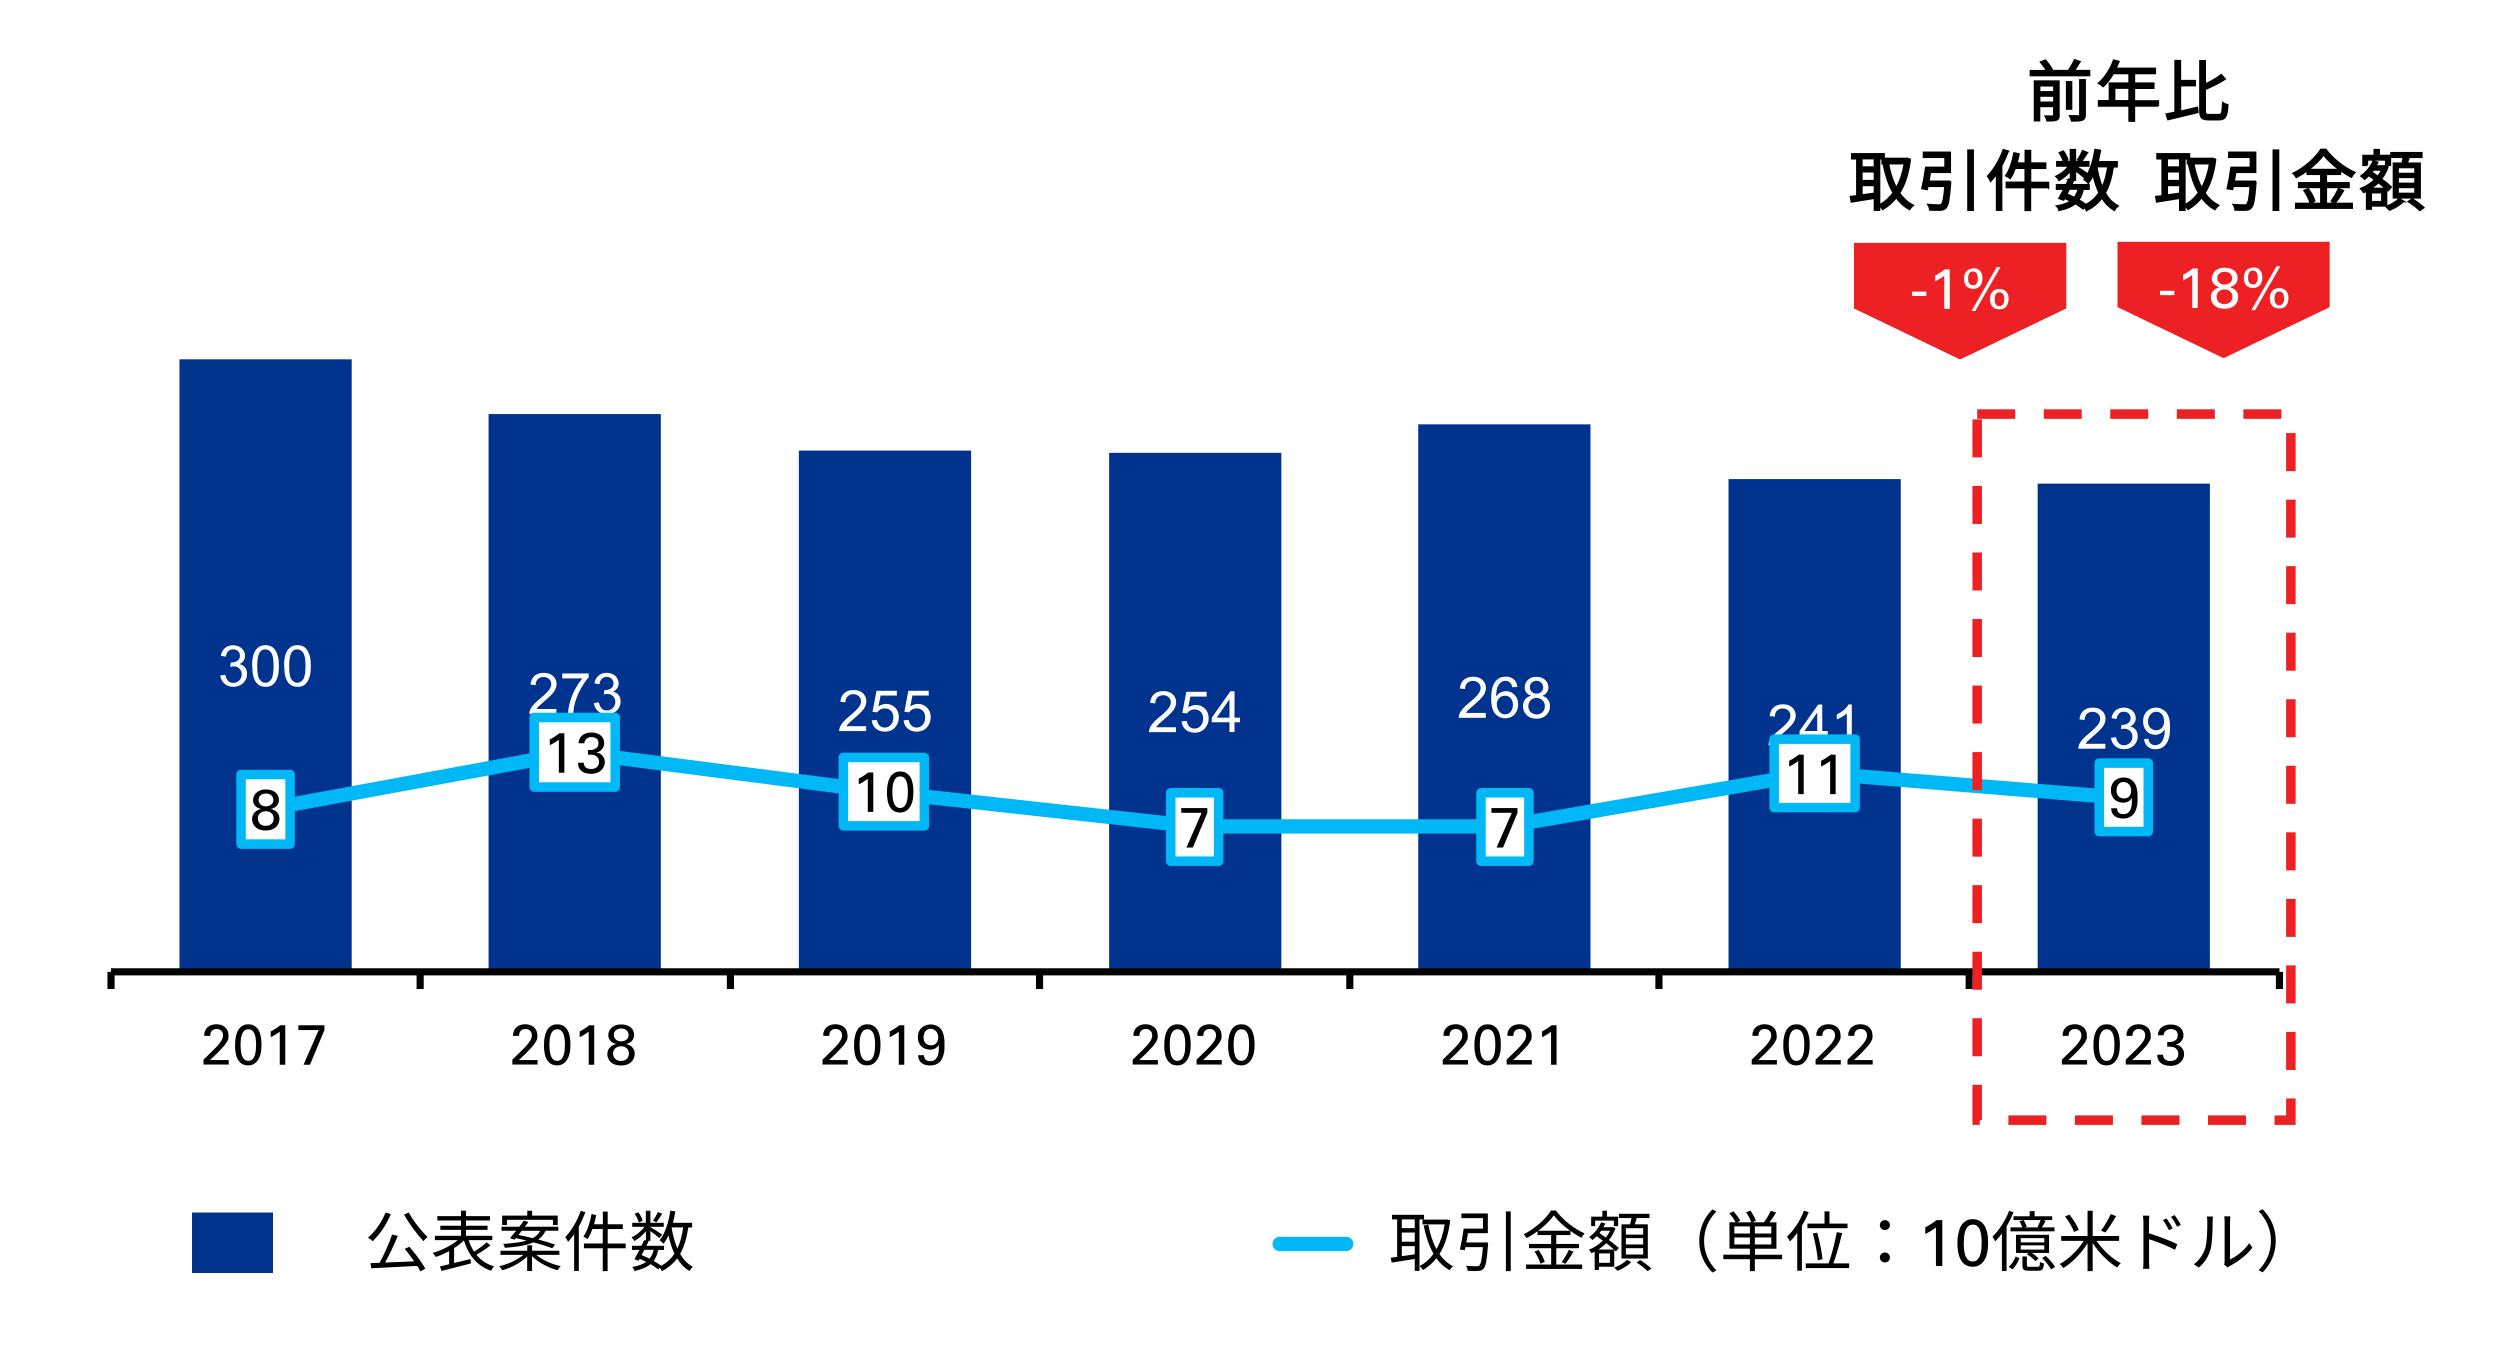 <?xml version="1.0" encoding="UTF-8"?><svg id="_レイヤー_1" xmlns="http://www.w3.org/2000/svg" xmlns:xlink="http://www.w3.org/1999/xlink" viewBox="0 0 263 144"><defs><style>.cls-1,.cls-2,.cls-3,.cls-4,.cls-5,.cls-6,.cls-7,.cls-8,.cls-9{fill:none;}.cls-1,.cls-4{stroke-linecap:round;stroke-width:1.5px;}.cls-1,.cls-4,.cls-8{stroke:#00b8f5;}.cls-1,.cls-7{stroke-miterlimit:8;}.cls-2,.cls-3,.cls-6{stroke:#000;}.cls-2,.cls-4,.cls-8,.cls-9{stroke-linejoin:round;}.cls-2,.cls-9{stroke-width:.75px;}.cls-10{fill:#000;}.cls-10,.cls-11,.cls-5,.cls-6,.cls-12,.cls-13,.cls-14{stroke-width:0px;}.cls-11{fill:#ed2124;}.cls-11,.cls-12{fill-rule:evenodd;}.cls-15{clip-path:url(#clippath-2);}.cls-3{stroke-width:.2px;}.cls-3,.cls-6{stroke-miterlimit:10;}.cls-16{clip-path:url(#clippath-1);}.cls-6{opacity:0;}.cls-17{clip-path:url(#clippath);}.cls-12{fill:#bc204b;}.cls-13{fill:#00338d;}.cls-7{stroke:#ed2124;stroke-dasharray:0 0 4 3;}.cls-14{fill:#fff;}.cls-9{stroke:#fff;}</style><clipPath id="clippath"><rect class="cls-5" x="-35" y="-153" width="960" height="540"/></clipPath><clipPath id="clippath-1"><rect class="cls-5" x="-35" y="-153" width="960" height="540"/></clipPath><clipPath id="clippath-2"><rect class="cls-5" x="-35" y="-153" width="960" height="540"/></clipPath></defs><rect class="cls-14" x="-35" y="-153" width="960" height="540"/><rect class="cls-6" x="5.12" y="26.38" width="241.12" height="87.25"/><path class="cls-13" d="M214.36,102.24h18.12v-51.36h-18.12v51.36ZM181.84,102.24h18.12v-51.84h-18.12v51.84ZM116.68,102.24h18.12v-54.6h-18.12v54.6ZM84.04,102.24h18.12v-54.84h-18.12v54.84ZM149.2,102.24h18.12v-57.6h-18.12v57.6ZM51.4,102.24h18.12v-58.68h-18.12v58.68ZM18.88,102.24h18.12V37.8h-18.12v64.44Z"/><line class="cls-9" x1="239.8" y1="102.24" x2="239.8" y2="37.8"/><line class="cls-9" x1="11.68" y1="102.24" x2="11.68" y2="37.8"/><line class="cls-2" x1="11.68" y1="102.24" x2="239.8" y2="102.24"/><path class="cls-2" d="M239.8,102.24v1.8M207.16,102.24v1.8M174.52,102.24v1.8M142,102.24v1.8M109.36,102.24v1.8M76.84,102.24v1.8M44.2,102.24v1.8M11.68,102.24v1.8"/><polyline class="cls-4" points="27.94 85.14 60.46 79.14 93.1 83.34 125.74 86.94 158.26 86.94 190.9 81.3 223.42 83.94"/><path class="cls-14" d="M23.17,71.06l.53-.07c.06.3.16.51.31.65s.32.2.53.2c.25,0,.46-.09.63-.26s.26-.38.26-.64-.08-.44-.24-.6-.36-.24-.6-.24c-.1,0-.22.02-.37.06l.06-.46s.06,0,.08,0c.22,0,.43-.06.61-.18s.27-.3.27-.54c0-.19-.07-.35-.2-.48s-.3-.19-.51-.19-.38.06-.51.19-.22.32-.26.58l-.53-.09c.06-.35.21-.63.44-.82s.51-.29.85-.29c.23,0,.45.05.65.15s.35.24.45.41.16.36.16.55-.05.35-.15.51-.25.27-.44.36c.25.06.45.18.59.36s.21.42.21.69c0,.38-.14.69-.41.95s-.62.39-1.04.39c-.38,0-.69-.11-.94-.34s-.39-.52-.43-.87Z"/><path class="cls-14" d="M26.52,70.07c0-.51.05-.92.16-1.23s.26-.55.47-.72.47-.25.78-.25c.23,0,.43.05.61.14s.32.23.43.4.2.39.27.64.1.59.1,1.02c0,.5-.05.91-.16,1.22s-.26.55-.46.72-.47.25-.78.25c-.41,0-.74-.15-.98-.45-.28-.36-.42-.94-.42-1.75ZM27.06,70.07c0,.71.08,1.17.25,1.41s.37.35.61.35.45-.12.61-.35.25-.7.25-1.41-.08-1.18-.25-1.41-.37-.35-.62-.35-.44.1-.58.31c-.18.26-.27.75-.27,1.45Z"/><path class="cls-14" d="M29.88,70.07c0-.51.05-.92.16-1.23s.26-.55.47-.72.47-.25.78-.25c.23,0,.43.05.61.14s.32.23.43.4.2.39.27.64.1.59.1,1.02c0,.5-.05.91-.16,1.22s-.26.55-.46.72-.47.25-.78.25c-.41,0-.74-.15-.98-.45-.28-.36-.42-.94-.42-1.75ZM30.42,70.07c0,.71.08,1.17.25,1.41s.37.35.61.35.45-.12.61-.35.25-.7.25-1.41-.08-1.18-.25-1.41-.37-.35-.62-.35-.44.1-.58.31c-.18.26-.27.75-.27,1.45Z"/><path class="cls-14" d="M58.53,74.59v.51h-2.84c0-.13.02-.25.06-.37.07-.19.19-.38.35-.57s.39-.4.69-.65c.47-.38.78-.69.95-.91s.25-.44.25-.63c0-.21-.07-.39-.22-.53s-.34-.22-.58-.22c-.25,0-.46.08-.61.23s-.23.36-.23.63l-.54-.06c.04-.4.18-.71.42-.92s.57-.32.98-.32.74.11.98.34.36.51.36.85c0,.17-.04.34-.11.51s-.19.34-.35.52-.43.44-.81.76c-.32.27-.52.45-.61.54s-.16.19-.22.29h2.11Z"/><path class="cls-14" d="M59.15,71.36v-.51h2.78v.41c-.27.29-.54.68-.81,1.16s-.48.98-.62,1.49c-.11.36-.17.75-.2,1.18h-.54c0-.34.07-.75.2-1.22s.31-.94.55-1.38.49-.82.76-1.12h-2.1Z"/><path class="cls-14" d="M62.47,73.96l.53-.07c.06.3.16.51.31.65s.32.2.53.2c.25,0,.46-.09.63-.26s.26-.38.26-.64-.08-.44-.24-.6-.36-.24-.6-.24c-.1,0-.22.02-.37.06l.06-.46s.06,0,.08,0c.22,0,.43-.06.61-.18s.27-.3.27-.54c0-.19-.07-.35-.2-.48s-.3-.19-.51-.19-.38.06-.51.19-.22.32-.26.58l-.53-.09c.06-.35.21-.63.44-.82s.51-.29.85-.29c.23,0,.45.05.65.15s.35.24.45.41.16.36.16.55-.05.35-.15.51-.25.27-.44.36c.25.06.45.18.59.36s.21.42.21.69c0,.38-.14.69-.41.95s-.62.39-1.04.39c-.38,0-.69-.11-.94-.34s-.39-.52-.43-.87Z"/><path class="cls-14" d="M91.12,76.4v.51h-2.84c0-.13.02-.25.06-.37.07-.19.19-.38.35-.57s.39-.4.69-.65c.47-.38.78-.69.95-.91s.25-.44.25-.63c0-.21-.07-.39-.22-.53s-.34-.22-.58-.22c-.25,0-.46.08-.61.23s-.23.36-.23.63l-.54-.06c.04-.4.18-.71.42-.92s.57-.32.98-.32.74.11.98.34.36.51.36.85c0,.17-.04.34-.11.51s-.19.34-.35.52-.43.44-.81.76c-.32.27-.52.45-.61.54s-.16.19-.22.29h2.11Z"/><path class="cls-14" d="M91.7,75.78l.55-.05c.04.27.14.47.29.61s.33.2.54.2c.25,0,.47-.1.64-.29s.26-.45.26-.76-.08-.54-.25-.71-.39-.26-.66-.26c-.17,0-.32.04-.46.12s-.24.18-.32.3l-.5-.06.42-2.21h2.14v.5h-1.71l-.23,1.15c.26-.18.53-.27.81-.27.38,0,.69.13.95.39s.39.59.39,1-.11.72-.34,1.01c-.28.35-.65.52-1.13.52-.39,0-.71-.11-.96-.33s-.39-.51-.42-.87Z"/><path class="cls-14" d="M95.05,75.78l.55-.05c.04.27.14.47.29.61s.33.2.54.2c.25,0,.47-.1.64-.29s.26-.45.26-.76-.08-.54-.25-.71-.39-.26-.66-.26c-.17,0-.32.04-.46.12s-.24.18-.32.3l-.5-.06.42-2.21h2.14v.5h-1.71l-.23,1.15c.26-.18.53-.27.81-.27.38,0,.69.13.95.39s.39.59.39,1-.11.72-.34,1.01c-.28.35-.65.52-1.13.52-.39,0-.71-.11-.96-.33s-.39-.51-.42-.87Z"/><path class="cls-14" d="M123.71,76.51v.51h-2.84c0-.13.02-.25.06-.37.07-.19.19-.38.35-.57s.39-.4.69-.65c.47-.38.78-.69.95-.91s.25-.44.25-.63c0-.21-.07-.39-.22-.53s-.34-.22-.58-.22c-.25,0-.46.08-.61.23s-.23.36-.23.63l-.54-.06c.04-.4.18-.71.42-.92s.57-.32.98-.32.74.11.98.34.36.51.36.85c0,.17-.04.34-.11.51s-.19.34-.35.52-.43.44-.81.76c-.32.27-.52.45-.61.54s-.16.19-.22.29h2.11Z"/><path class="cls-14" d="M124.29,75.89l.55-.05c.04.27.14.47.29.61s.33.2.54.2c.25,0,.47-.1.64-.29s.26-.45.26-.76-.08-.54-.25-.71-.39-.26-.66-.26c-.17,0-.32.04-.46.12s-.24.18-.32.3l-.5-.06.42-2.21h2.14v.5h-1.71l-.23,1.15c.26-.18.53-.27.81-.27.38,0,.69.13.95.39s.39.59.39,1-.11.72-.34,1.01c-.28.35-.65.52-1.13.52-.39,0-.71-.11-.96-.33s-.39-.51-.42-.87Z"/><path class="cls-14" d="M129.34,77.01v-1.03h-1.86v-.48l1.96-2.78h.43v2.78h.58v.48h-.58v1.03h-.53ZM129.34,75.5v-1.94l-1.34,1.94h1.34Z"/><path class="cls-14" d="M156.3,75v.51h-2.84c0-.13.02-.25.06-.37.07-.19.19-.38.35-.57s.39-.4.69-.65c.47-.38.78-.69.95-.91s.25-.44.25-.63c0-.21-.07-.39-.22-.53s-.34-.22-.58-.22c-.25,0-.46.08-.61.23s-.23.36-.23.63l-.54-.06c.04-.4.18-.71.42-.92s.57-.32.98-.32.74.11.98.34.36.51.36.85c0,.17-.04.34-.11.51s-.19.34-.35.52-.43.44-.81.76c-.32.27-.52.45-.61.54s-.16.19-.22.29h2.11Z"/><path class="cls-14" d="M159.62,72.26l-.52.04c-.05-.21-.11-.36-.2-.45-.14-.15-.32-.23-.53-.23-.17,0-.32.05-.44.14-.17.12-.3.3-.39.53s-.15.56-.15.99c.13-.19.28-.34.47-.43s.38-.14.58-.14c.35,0,.65.13.9.39s.37.59.37,1c0,.27-.06.52-.17.75s-.28.41-.48.53-.43.18-.69.18c-.44,0-.8-.16-1.08-.48s-.42-.86-.42-1.6c0-.83.15-1.43.46-1.81.27-.33.63-.49,1.08-.49.34,0,.61.09.83.28s.35.45.39.79ZM157.47,74.12c0,.18.04.36.12.52s.19.29.32.38.28.13.44.13c.22,0,.41-.09.57-.27s.24-.42.24-.73-.08-.53-.24-.7-.36-.26-.6-.26-.44.09-.61.26-.25.4-.25.67Z"/><path class="cls-14" d="M161.05,73.18c-.22-.08-.38-.19-.49-.34s-.16-.33-.16-.53c0-.31.11-.58.34-.79s.52-.32.9-.32.68.11.91.33.34.48.34.8c0,.2-.05.37-.16.52s-.26.26-.48.34c.26.09.46.22.6.42s.21.42.21.69c0,.37-.13.68-.39.93s-.6.38-1.03.38-.77-.13-1.03-.38-.39-.56-.39-.94c0-.28.07-.51.21-.7s.34-.32.6-.39ZM160.77,74.27c0,.15.04.3.11.44s.18.25.32.33.29.12.45.12c.25,0,.46-.08.62-.24s.25-.37.25-.62-.08-.46-.25-.63-.38-.25-.63-.25-.45.08-.62.25-.24.37-.24.62ZM160.94,72.28c0,.2.07.37.2.5s.3.19.51.19.37-.06.5-.19.19-.28.19-.47-.07-.36-.2-.49-.3-.2-.5-.2-.37.06-.5.19-.2.28-.2.46Z"/><path class="cls-14" d="M188.89,77.9v.51h-2.84c0-.13.02-.25.06-.37.07-.19.19-.38.35-.57s.39-.4.69-.65c.47-.38.78-.69.95-.91s.25-.44.25-.63c0-.21-.07-.39-.22-.53s-.34-.22-.58-.22c-.25,0-.46.08-.61.23s-.23.36-.23.63l-.54-.06c.04-.4.18-.71.42-.92s.57-.32.98-.32.74.11.98.34.36.51.36.85c0,.17-.04.34-.11.51s-.19.34-.35.52-.43.44-.81.76c-.32.27-.52.45-.61.54s-.16.19-.22.29h2.11Z"/><path class="cls-14" d="M191.17,78.41v-1.03h-1.86v-.48l1.96-2.78h.43v2.78h.58v.48h-.58v1.03h-.53ZM191.17,76.9v-1.94l-1.34,1.94h1.34Z"/><path class="cls-14" d="M194.82,78.41h-.53v-3.36c-.13.12-.29.24-.5.36s-.39.21-.56.27v-.51c.29-.14.55-.31.77-.5s.38-.39.47-.57h.34v4.31Z"/><path class="cls-14" d="M221.48,78.25v.51h-2.84c0-.13.02-.25.06-.37.07-.19.19-.38.35-.57s.39-.4.69-.65c.47-.38.78-.69.95-.91s.25-.44.25-.63c0-.21-.07-.39-.22-.53s-.34-.22-.58-.22c-.25,0-.46.08-.61.23s-.23.36-.23.63l-.54-.06c.04-.4.18-.71.42-.92s.57-.32.98-.32.74.11.98.34.36.51.36.85c0,.17-.04.34-.11.51s-.19.34-.35.52-.43.44-.81.76c-.32.27-.52.45-.61.54s-.16.19-.22.29h2.11Z"/><path class="cls-14" d="M222.07,77.62l.53-.07c.06.3.16.51.31.65s.32.2.53.2c.25,0,.46-.09.63-.26s.26-.38.26-.64-.08-.44-.24-.6-.36-.24-.6-.24c-.1,0-.22.02-.37.06l.06-.46s.06,0,.08,0c.22,0,.43-.06.61-.18s.27-.3.27-.54c0-.19-.07-.35-.2-.48s-.3-.19-.51-.19-.38.06-.51.19-.22.32-.26.58l-.53-.09c.06-.35.21-.63.44-.82s.51-.29.85-.29c.23,0,.45.05.65.15s.35.24.45.41.16.36.16.55-.05.35-.15.51-.25.27-.44.36c.25.06.45.18.59.36s.21.42.21.69c0,.38-.14.69-.41.95s-.62.39-1.04.39c-.38,0-.69-.11-.94-.34s-.39-.52-.43-.87Z"/><path class="cls-14" d="M225.5,77.76l.51-.05c.04.24.12.41.25.52s.28.16.47.16c.16,0,.3-.04.43-.11s.22-.17.3-.3.14-.29.2-.5.08-.43.08-.64c0-.02,0-.06,0-.11-.11.17-.25.3-.43.41s-.38.16-.59.16c-.36,0-.66-.13-.9-.39s-.37-.6-.37-1.02.13-.79.39-1.05.58-.4.97-.4c.28,0,.53.08.77.23s.41.36.53.64.18.68.18,1.21-.06.99-.18,1.31-.3.57-.53.74-.51.25-.83.25c-.34,0-.61-.09-.82-.28s-.34-.45-.38-.79ZM227.66,75.86c0-.3-.08-.54-.24-.72s-.35-.27-.58-.27-.44.1-.61.29-.26.44-.26.74c0,.27.08.5.25.67s.37.26.61.26.44-.09.6-.26.24-.41.24-.71Z"/><rect class="cls-14" x="25.36" y="81.48" width="5.16" height="7.32"/><rect class="cls-8" x="25.36" y="81.48" width="5.16" height="7.32"/><path class="cls-10" d="M27.45,85.1c-.28-.06-.48-.18-.62-.35-.14-.17-.21-.36-.21-.57,0-.09.02-.2.06-.33.04-.13.11-.25.21-.37.1-.12.24-.22.41-.3s.4-.13.67-.13c.22,0,.42.03.58.08.17.06.31.13.43.23.12.1.21.22.27.35.06.13.09.28.09.44,0,.1-.02.21-.05.31-.03.1-.08.19-.15.28-.07.08-.16.16-.26.22s-.23.11-.38.14c.06.02.14.04.24.08.1.04.2.09.3.17.1.08.18.18.25.31.07.13.11.29.11.49,0,.14-.03.29-.08.43-.05.14-.14.27-.25.39-.11.12-.26.21-.44.29-.18.07-.4.11-.66.11-.18,0-.37-.02-.56-.07s-.36-.14-.52-.28c-.11-.1-.2-.23-.27-.38-.07-.15-.1-.3-.1-.46,0-.14.03-.28.08-.41.05-.13.13-.25.24-.35.1-.1.2-.17.31-.21.1-.04.2-.08.29-.11ZM27.13,86.12c0,.08.01.17.04.25.03.09.08.17.14.25.07.08.15.14.26.19.11.05.24.07.39.07.17,0,.31-.03.41-.08.11-.05.19-.12.25-.19.06-.08.11-.16.13-.25.02-.09.04-.18.04-.26,0-.23-.08-.42-.23-.55-.15-.14-.35-.21-.59-.21-.13,0-.24.02-.35.06s-.19.09-.27.16c-.07.07-.13.15-.17.25-.04.1-.06.2-.06.31ZM28.76,84.16c0-.19-.07-.35-.2-.48-.13-.13-.33-.2-.58-.2-.23,0-.42.06-.56.18s-.22.29-.22.5c0,.1.02.19.06.27.04.08.09.15.16.21s.15.11.24.14c.09.03.19.05.3.05.23,0,.42-.06.57-.18.15-.12.23-.28.23-.49Z"/><path class="cls-10" d="M21.43,111.46l1.09-1.07c.12-.11.23-.23.34-.35.11-.12.21-.24.3-.37.12-.16.2-.3.24-.41.04-.11.06-.22.06-.33,0-.05,0-.12-.02-.19-.01-.08-.04-.15-.09-.22-.05-.07-.11-.13-.2-.19-.09-.05-.21-.08-.35-.08-.17,0-.3.03-.39.09-.09.06-.16.13-.2.21-.04.08-.07.16-.08.24,0,.08-.01.14-.01.18h-.63c0-.05,0-.11,0-.19,0-.07.02-.15.05-.23s.06-.17.11-.25.12-.17.21-.25c.14-.12.3-.2.46-.24.16-.04.31-.06.44-.06.16,0,.32.02.47.07s.29.11.41.21c.12.1.22.22.29.38.07.15.11.34.11.56,0,.07,0,.13,0,.19,0,.06-.02.13-.05.21-.03.08-.08.17-.14.27s-.15.23-.26.37c-.03.04-.08.09-.16.17-.07.08-.15.16-.23.25-.08.09-.16.17-.23.24-.07.08-.12.13-.15.16l-.73.69h1.97v.47h-2.65v-.55Z"/><path class="cls-10" d="M24.73,109.98c0-.1,0-.23.01-.38,0-.15.03-.3.06-.47s.07-.33.13-.49c.06-.16.14-.31.24-.44.1-.13.23-.24.39-.32.15-.08.34-.12.56-.12.21,0,.39.03.53.1.15.07.27.16.38.27.1.11.19.24.25.39.06.15.11.3.14.45.03.16.06.31.07.47.01.16.02.3.02.43,0,.49-.05.89-.15,1.18s-.24.53-.43.71c-.07.07-.15.12-.23.17s-.15.07-.23.1c-.07.02-.14.04-.21.04-.06,0-.12.01-.17.01-.14,0-.27-.02-.38-.05-.12-.04-.22-.09-.31-.15-.09-.06-.17-.14-.24-.22-.07-.08-.12-.17-.17-.26-.04-.07-.07-.15-.1-.23-.03-.09-.06-.19-.08-.3-.02-.11-.04-.24-.06-.39-.02-.15-.02-.31-.02-.5ZM25.31,109.95c0,.23.01.45.04.65.03.2.07.37.13.52.06.15.14.26.25.35s.23.13.39.13c.17,0,.31-.05.42-.15.11-.1.19-.23.25-.4s.1-.34.12-.53c.02-.19.03-.38.03-.57,0-.25-.01-.48-.04-.68-.02-.21-.07-.39-.13-.53s-.15-.26-.25-.34-.23-.12-.39-.12c-.18,0-.33.05-.44.16-.11.11-.19.24-.25.41s-.09.35-.11.55c-.02.2-.03.4-.03.58Z"/><path class="cls-10" d="M29.45,108.51c-.06.06-.14.11-.22.17-.08.06-.17.11-.25.16-.09.05-.17.1-.26.15s-.17.09-.24.12v-.6c.2-.1.38-.21.56-.33.18-.12.33-.22.44-.32h.53v4.15h-.58v-3.5Z"/><path class="cls-10" d="M31.39,107.86h2.74v.5l-1.52,3.65h-.68l1.6-3.65h-2.14v-.5Z"/><rect class="cls-14" x="56.2" y="75.48" width="8.52" height="7.32"/><rect class="cls-8" x="56.2" y="75.48" width="8.52" height="7.32"/><path class="cls-10" d="M58.81,77.79c-.06.06-.14.11-.22.17-.08.06-.17.11-.25.16-.09.05-.17.1-.26.15s-.17.09-.24.12v-.6c.2-.1.38-.21.56-.33.18-.12.33-.22.44-.32h.53v4.15h-.58v-3.5Z"/><path class="cls-10" d="M61.41,80.22c0,.2.06.37.19.49.13.12.32.19.58.19.14,0,.27-.02.38-.06s.19-.1.26-.17c.07-.07.12-.15.15-.24.03-.09.05-.18.05-.27,0-.11-.02-.2-.05-.29-.03-.08-.08-.16-.13-.22-.06-.06-.12-.11-.19-.15-.07-.04-.15-.06-.22-.08-.11-.02-.21-.03-.29-.03s-.18,0-.29,0v-.49c.1,0,.22,0,.35,0,.13-.01.25-.04.36-.09.11-.05.21-.12.29-.22s.11-.23.11-.4c0-.23-.07-.4-.21-.5s-.32-.15-.52-.15c-.08,0-.16.01-.24.03-.08.02-.16.06-.23.1-.07.05-.13.12-.19.2s-.08.19-.1.32h-.6c0-.17.03-.32.09-.44s.12-.23.2-.31c.08-.08.17-.15.27-.2.1-.05.2-.09.3-.12s.19-.04.28-.05c.09,0,.16-.01.21-.01.23,0,.43.03.59.09.17.06.31.15.42.25s.2.23.25.36c.06.13.08.27.08.42,0,.08-.01.18-.04.28-.03.1-.07.2-.14.29s-.15.17-.25.25-.24.13-.4.17c.22.03.39.1.51.2.12.1.21.21.27.32.06.11.09.22.1.31.01.1.02.15.02.17,0,.14-.03.29-.09.44s-.15.28-.27.4c-.12.12-.27.21-.45.29-.18.07-.39.11-.63.11-.22,0-.43-.03-.64-.1s-.37-.18-.5-.33c-.06-.06-.11-.13-.14-.2-.03-.07-.06-.14-.07-.2-.01-.07-.02-.13-.03-.19s0-.11,0-.15h.64Z"/><path class="cls-10" d="M53.92,111.46l1.09-1.07c.12-.11.23-.23.34-.35.11-.12.21-.24.3-.37.12-.16.2-.3.24-.41.04-.11.06-.22.06-.33,0-.05,0-.12-.02-.19-.01-.08-.04-.15-.09-.22-.05-.07-.11-.13-.2-.19-.09-.05-.21-.08-.35-.08-.17,0-.3.03-.39.09-.09.06-.16.13-.2.21-.04.08-.07.16-.08.24,0,.08-.01.14-.01.18h-.63c0-.05,0-.11,0-.19,0-.07.02-.15.05-.23s.06-.17.11-.25.12-.17.21-.25c.14-.12.3-.2.46-.24.16-.04.31-.06.44-.06.16,0,.32.02.47.07s.29.11.41.21c.12.1.22.22.29.38.07.15.11.34.11.56,0,.07,0,.13,0,.19,0,.06-.02.13-.05.21-.03.08-.08.17-.14.27s-.15.23-.26.37c-.03.04-.08.09-.16.17-.07.08-.15.16-.23.25-.08.09-.16.17-.23.24-.07.08-.12.13-.15.16l-.73.69h1.97v.47h-2.65v-.55Z"/><path class="cls-10" d="M57.23,109.98c0-.1,0-.23.01-.38,0-.15.03-.3.06-.47s.07-.33.13-.49c.06-.16.14-.31.24-.44.1-.13.23-.24.39-.32.15-.08.34-.12.56-.12.21,0,.39.03.53.1.15.07.27.16.38.27.1.11.19.24.25.39.06.15.11.3.14.45.03.16.06.31.07.47.01.16.02.3.02.43,0,.49-.05.89-.15,1.18s-.24.53-.43.71c-.07.07-.15.12-.23.17s-.15.07-.23.1c-.07.02-.14.04-.21.04-.06,0-.12.01-.17.01-.14,0-.27-.02-.38-.05-.12-.04-.22-.09-.31-.15-.09-.06-.17-.14-.24-.22-.07-.08-.12-.17-.17-.26-.04-.07-.07-.15-.1-.23-.03-.09-.06-.19-.08-.3-.02-.11-.04-.24-.06-.39-.02-.15-.02-.31-.02-.5ZM57.8,109.95c0,.23.01.45.04.65.03.2.07.37.13.52.06.15.14.26.25.35s.23.13.39.13c.17,0,.31-.05.42-.15.11-.1.19-.23.25-.4s.1-.34.12-.53c.02-.19.03-.38.03-.57,0-.25-.01-.48-.04-.68-.02-.21-.07-.39-.13-.53s-.15-.26-.25-.34-.23-.12-.39-.12c-.18,0-.33.05-.44.16-.11.11-.19.24-.25.41s-.09.35-.11.55c-.02.2-.03.4-.03.58Z"/><path class="cls-10" d="M61.95,108.51c-.06.06-.14.11-.22.17-.08.06-.17.11-.25.16-.09.05-.17.1-.26.15s-.17.09-.24.12v-.6c.2-.1.38-.21.56-.33.18-.12.33-.22.44-.32h.53v4.15h-.58v-3.5Z"/><path class="cls-10" d="M64.82,109.82c-.28-.06-.48-.18-.62-.35-.14-.17-.21-.36-.21-.57,0-.09.02-.2.06-.33.04-.13.11-.25.21-.37.1-.12.24-.22.41-.3s.4-.13.67-.13c.22,0,.42.03.58.08.17.06.31.13.43.23.12.1.21.22.27.35.06.13.09.28.09.44,0,.1-.02.21-.05.31-.03.1-.08.19-.15.28-.07.08-.16.16-.26.22s-.23.11-.38.14c.06.02.14.04.24.08.1.04.2.09.3.17.1.08.18.18.25.31.07.13.11.29.11.49,0,.14-.03.29-.08.43-.05.14-.14.27-.25.39-.11.12-.26.21-.44.29-.18.07-.4.11-.66.11-.18,0-.37-.02-.56-.07s-.36-.14-.52-.28c-.11-.1-.2-.23-.27-.38-.07-.15-.1-.3-.1-.46,0-.14.03-.28.08-.41.05-.13.13-.25.24-.35.1-.1.2-.17.31-.21.1-.04.2-.08.29-.11ZM64.5,110.85c0,.08.01.17.04.25.03.09.08.17.14.25.07.08.15.14.26.19.11.05.24.07.39.07.17,0,.31-.03.41-.08.11-.05.19-.12.25-.19.06-.08.11-.16.13-.25.02-.09.04-.18.04-.26,0-.23-.08-.42-.23-.55-.15-.14-.35-.21-.59-.21-.13,0-.24.02-.35.06s-.19.09-.27.16c-.07.07-.13.15-.17.25-.04.1-.06.2-.06.31ZM66.13,108.88c0-.19-.07-.35-.2-.48-.13-.13-.33-.2-.58-.2-.23,0-.42.06-.56.18s-.22.29-.22.5c0,.1.02.19.06.27.04.08.09.15.16.21s.15.11.24.14c.09.03.19.05.3.05.23,0,.42-.06.57-.18.15-.12.23-.28.23-.49Z"/><rect class="cls-14" x="88.72" y="79.68" width="8.52" height="7.2"/><rect class="cls-8" x="88.72" y="79.68" width="8.52" height="7.2"/><path class="cls-10" d="M91.31,81.91c-.06.06-.14.11-.22.17-.08.06-.17.11-.25.16-.09.05-.17.1-.26.15s-.17.09-.24.12v-.6c.2-.1.38-.21.56-.33.18-.12.33-.22.44-.32h.53v4.15h-.58v-3.5Z"/><path class="cls-10" d="M93.31,83.38c0-.1,0-.23.01-.38,0-.15.03-.3.06-.47s.07-.33.13-.49c.06-.16.14-.31.24-.44.1-.13.23-.24.39-.32.15-.08.34-.12.56-.12.21,0,.39.03.53.1.15.07.27.16.38.27.1.11.19.24.25.39.06.15.11.3.14.45.03.16.06.31.07.47.01.16.02.3.02.43,0,.49-.05.89-.15,1.18s-.24.53-.43.71c-.07.07-.15.12-.23.17s-.15.07-.23.1c-.07.02-.14.04-.21.04-.06,0-.12.01-.17.01-.14,0-.27-.02-.38-.05-.12-.04-.22-.09-.31-.15-.09-.06-.17-.14-.24-.22-.07-.08-.12-.17-.17-.26-.04-.07-.07-.15-.1-.23-.03-.09-.06-.19-.08-.3-.02-.11-.04-.24-.06-.39-.02-.15-.02-.31-.02-.5ZM93.88,83.35c0,.23.01.45.04.65.03.2.07.37.13.52.06.15.14.26.25.35s.23.13.39.13c.17,0,.31-.05.42-.15.11-.1.19-.23.25-.4s.1-.34.12-.53c.02-.19.03-.38.03-.57,0-.25-.01-.48-.04-.68-.02-.21-.07-.39-.13-.53s-.15-.26-.25-.34-.23-.12-.39-.12c-.18,0-.33.05-.44.16-.11.11-.19.24-.25.41s-.09.35-.11.55c-.02.2-.03.4-.03.58Z"/><path class="cls-10" d="M86.55,111.46l1.09-1.07c.12-.11.23-.23.34-.35.11-.12.21-.24.3-.37.12-.16.2-.3.24-.41.04-.11.06-.22.06-.33,0-.05,0-.12-.02-.19-.01-.08-.04-.15-.09-.22-.05-.07-.11-.13-.2-.19-.09-.05-.21-.08-.35-.08-.17,0-.3.03-.39.09-.09.06-.16.13-.2.21-.04.08-.07.16-.08.24,0,.08-.01.14-.01.18h-.63c0-.05,0-.11,0-.19,0-.07.02-.15.05-.23s.06-.17.11-.25.12-.17.21-.25c.14-.12.3-.2.46-.24.16-.04.31-.06.44-.06.16,0,.32.02.47.07s.29.11.41.21c.12.1.22.22.29.38.07.15.11.34.11.56,0,.07,0,.13,0,.19,0,.06-.02.13-.05.21-.03.08-.08.17-.14.27s-.15.23-.26.37c-.03.04-.08.09-.16.17-.07.08-.15.16-.23.25-.08.09-.16.17-.23.24-.07.08-.12.13-.15.16l-.73.69h1.97v.47h-2.65v-.55Z"/><path class="cls-10" d="M89.85,109.98c0-.1,0-.23.01-.38,0-.15.03-.3.06-.47s.07-.33.13-.49c.06-.16.14-.31.24-.44.1-.13.23-.24.39-.32.15-.08.34-.12.56-.12.21,0,.39.03.53.1.15.07.27.16.38.27.1.11.19.24.25.39.06.15.11.3.14.45.03.16.06.31.07.47.01.16.02.3.02.43,0,.49-.05.89-.15,1.18s-.24.53-.43.71c-.07.07-.15.12-.23.17s-.15.07-.23.1c-.07.02-.14.04-.21.04-.06,0-.12.01-.17.01-.14,0-.27-.02-.38-.05-.12-.04-.22-.09-.31-.15-.09-.06-.17-.14-.24-.22-.07-.08-.12-.17-.17-.26-.04-.07-.07-.15-.1-.23-.03-.09-.06-.19-.08-.3-.02-.11-.04-.24-.06-.39-.02-.15-.02-.31-.02-.5ZM90.43,109.95c0,.23.01.45.04.65.03.2.07.37.13.52.06.15.14.26.25.35s.23.13.39.13c.17,0,.31-.05.42-.15.11-.1.19-.23.25-.4s.1-.34.12-.53c.02-.19.03-.38.03-.57,0-.25-.01-.48-.04-.68-.02-.21-.07-.39-.13-.53s-.15-.26-.25-.34-.23-.12-.39-.12c-.18,0-.33.05-.44.16-.11.11-.19.24-.25.41s-.09.35-.11.55c-.02.2-.03.4-.03.58Z"/><path class="cls-10" d="M94.57,108.51c-.06.06-.14.11-.22.17-.08.06-.17.11-.25.16-.09.05-.17.1-.26.15s-.17.09-.24.12v-.6c.2-.1.38-.21.56-.33.18-.12.33-.22.44-.32h.53v4.15h-.58v-3.5Z"/><path class="cls-10" d="M97.21,111.02c0,.18.05.33.15.44.1.11.27.17.51.17s.4-.06.53-.18c.12-.12.21-.26.27-.44.06-.18.09-.36.09-.56,0-.2,0-.38,0-.54-.06.1-.12.19-.19.25-.07.07-.15.12-.23.16s-.17.07-.25.08c-.09.02-.17.02-.26.02-.16,0-.32-.03-.48-.08-.15-.06-.29-.14-.41-.25-.12-.11-.21-.25-.28-.41-.07-.16-.1-.35-.1-.57,0-.24.04-.44.12-.61s.18-.31.31-.41c.13-.11.27-.19.43-.24.16-.05.32-.08.48-.08.11,0,.23.01.36.04s.26.08.38.15c.12.07.24.18.35.31.11.13.19.31.25.51.04.13.06.27.09.44s.03.39.03.67c0,.1,0,.23,0,.38,0,.15-.02.3-.05.47-.03.16-.08.33-.14.49-.06.16-.15.3-.26.43s-.26.23-.43.31c-.18.08-.39.12-.64.12-.14,0-.28-.02-.43-.05-.15-.03-.28-.09-.4-.17s-.22-.19-.3-.33-.12-.32-.12-.53h.63ZM98.7,109.13c0-.15-.02-.28-.07-.39-.04-.11-.1-.21-.18-.28-.08-.07-.16-.13-.26-.17-.1-.04-.19-.06-.29-.06-.12,0-.23.02-.32.07-.09.05-.17.11-.23.19s-.11.17-.14.28c-.03.11-.05.22-.05.35,0,.28.07.49.22.63.15.15.34.22.56.22.24,0,.43-.08.56-.23.13-.16.2-.36.2-.61Z"/><rect class="cls-14" x="123.16" y="83.4" width="5.04" height="7.2"/><rect class="cls-8" x="123.16" y="83.4" width="5.04" height="7.2"/><path class="cls-10" d="M124.27,85.01h2.74v.5l-1.52,3.65h-.68l1.6-3.65h-2.14v-.5Z"/><path class="cls-10" d="M119.18,111.46l1.09-1.07c.12-.11.23-.23.34-.35.11-.12.21-.24.3-.37.12-.16.2-.3.24-.41.04-.11.06-.22.06-.33,0-.05,0-.12-.02-.19-.01-.08-.04-.15-.09-.22-.05-.07-.11-.13-.2-.19-.09-.05-.21-.08-.35-.08-.17,0-.3.03-.39.09-.09.06-.16.13-.2.21-.04.08-.07.16-.08.24,0,.08-.01.14-.01.18h-.63c0-.05,0-.11,0-.19,0-.07.02-.15.05-.23s.06-.17.11-.25.12-.17.21-.25c.14-.12.3-.2.46-.24.16-.04.31-.06.44-.06.16,0,.32.02.47.07s.29.11.41.21c.12.1.22.22.29.38.07.15.11.34.11.56,0,.07,0,.13,0,.19,0,.06-.02.13-.05.21-.03.08-.08.17-.14.27s-.15.23-.26.37c-.03.04-.08.09-.16.17-.07.08-.15.16-.23.25-.08.09-.16.17-.23.24-.07.08-.12.13-.15.16l-.73.69h1.97v.47h-2.65v-.55Z"/><path class="cls-10" d="M122.48,109.98c0-.1,0-.23.01-.38,0-.15.03-.3.06-.47s.07-.33.13-.49c.06-.16.14-.31.24-.44.1-.13.23-.24.39-.32.15-.08.34-.12.56-.12.21,0,.39.03.53.1.15.07.27.16.38.27.1.11.19.24.25.39.06.15.11.3.14.45.03.16.06.31.07.47.01.16.02.3.02.43,0,.49-.05.89-.15,1.18s-.24.53-.43.71c-.07.07-.15.12-.23.17s-.15.07-.23.1c-.07.02-.14.04-.21.04-.06,0-.12.01-.17.01-.14,0-.27-.02-.38-.05-.12-.04-.22-.09-.31-.15-.09-.06-.17-.14-.24-.22-.07-.08-.12-.17-.17-.26-.04-.07-.07-.15-.1-.23-.03-.09-.06-.19-.08-.3-.02-.11-.04-.24-.06-.39-.02-.15-.02-.31-.02-.5ZM123.06,109.95c0,.23.01.45.04.65.03.2.07.37.13.52.06.15.14.26.25.35s.23.13.39.13c.17,0,.31-.05.42-.15.11-.1.19-.23.25-.4s.1-.34.12-.53c.02-.19.03-.38.03-.57,0-.25-.01-.48-.04-.68-.02-.21-.07-.39-.13-.53s-.15-.26-.25-.34-.23-.12-.39-.12c-.18,0-.33.05-.44.16-.11.11-.19.24-.25.41s-.09.35-.11.55c-.02.2-.03.4-.03.58Z"/><path class="cls-10" d="M125.9,111.46l1.09-1.07c.12-.11.23-.23.34-.35.11-.12.21-.24.3-.37.12-.16.2-.3.24-.41.04-.11.06-.22.06-.33,0-.05,0-.12-.02-.19-.01-.08-.04-.15-.09-.22-.05-.07-.11-.13-.2-.19-.09-.05-.21-.08-.35-.08-.17,0-.3.03-.39.09-.09.06-.16.13-.2.21-.04.08-.07.16-.08.24,0,.08-.01.14-.01.18h-.63c0-.05,0-.11,0-.19,0-.07.02-.15.05-.23s.06-.17.11-.25.12-.17.21-.25c.14-.12.3-.2.46-.24.16-.04.31-.06.44-.06.16,0,.32.02.47.07s.29.11.41.21c.12.1.22.22.29.38.07.15.11.34.11.56,0,.07,0,.13,0,.19,0,.06-.02.13-.05.21-.03.08-.08.17-.14.27s-.15.23-.26.37c-.03.04-.08.09-.16.17-.07.08-.15.16-.23.25-.08.09-.16.17-.23.24-.07.08-.12.13-.15.16l-.73.69h1.97v.47h-2.65v-.55Z"/><path class="cls-10" d="M129.2,109.98c0-.1,0-.23.01-.38,0-.15.03-.3.06-.47s.07-.33.13-.49c.06-.16.14-.31.24-.44.1-.13.23-.24.39-.32.15-.08.34-.12.56-.12.21,0,.39.03.53.1.15.07.27.16.38.27.1.11.19.24.25.39.06.15.11.3.14.45.03.16.06.31.07.47.01.16.02.3.02.43,0,.49-.05.89-.15,1.18s-.24.53-.43.71c-.07.07-.15.12-.23.17s-.15.07-.23.1c-.07.02-.14.04-.21.04-.06,0-.12.01-.17.01-.14,0-.27-.02-.38-.05-.12-.04-.22-.09-.31-.15-.09-.06-.17-.14-.24-.22-.07-.08-.12-.17-.17-.26-.04-.07-.07-.15-.1-.23-.03-.09-.06-.19-.08-.3-.02-.11-.04-.24-.06-.39-.02-.15-.02-.31-.02-.5ZM129.78,109.95c0,.23.01.45.04.65.03.2.07.37.13.52.06.15.14.26.25.35s.23.13.39.13c.17,0,.31-.05.42-.15.11-.1.19-.23.25-.4s.1-.34.12-.53c.02-.19.03-.38.03-.57,0-.25-.01-.48-.04-.68-.02-.21-.07-.39-.13-.53s-.15-.26-.25-.34-.23-.12-.39-.12c-.18,0-.33.05-.44.16-.11.11-.19.24-.25.41s-.09.35-.11.55c-.02.2-.03.4-.03.58Z"/><rect class="cls-14" x="155.8" y="83.4" width="5.04" height="7.2"/><rect class="cls-8" x="155.8" y="83.4" width="5.04" height="7.2"/><path class="cls-10" d="M156.9,85.01h2.74v.5l-1.52,3.65h-.68l1.6-3.65h-2.14v-.5Z"/><path class="cls-10" d="M151.8,111.46l1.09-1.07c.12-.11.23-.23.34-.35.11-.12.21-.24.3-.37.12-.16.2-.3.24-.41.04-.11.06-.22.06-.33,0-.05,0-.12-.02-.19-.01-.08-.04-.15-.09-.22-.05-.07-.11-.13-.2-.19-.09-.05-.21-.08-.35-.08-.17,0-.3.03-.39.09-.09.06-.16.13-.2.21-.04.08-.07.16-.08.24,0,.08-.01.14-.01.18h-.63c0-.05,0-.11,0-.19,0-.07.02-.15.05-.23s.06-.17.11-.25.12-.17.21-.25c.14-.12.3-.2.46-.24.16-.04.31-.06.44-.06.16,0,.32.02.47.07s.29.11.41.21c.12.1.22.22.29.38.07.15.11.34.11.56,0,.07,0,.13,0,.19,0,.06-.02.13-.05.21-.03.08-.08.17-.14.27s-.15.23-.26.37c-.03.04-.08.09-.16.17-.07.08-.15.16-.23.25-.08.09-.16.17-.23.24-.07.08-.12.13-.15.16l-.73.69h1.97v.47h-2.65v-.55Z"/><path class="cls-10" d="M155.11,109.98c0-.1,0-.23.01-.38,0-.15.03-.3.06-.47s.07-.33.13-.49c.06-.16.14-.31.24-.44.1-.13.23-.24.39-.32.15-.08.34-.12.56-.12.21,0,.39.03.53.1.15.07.27.16.38.27.1.11.19.24.25.39.06.15.11.3.14.45.03.16.06.31.07.47.01.16.02.3.02.43,0,.49-.05.89-.15,1.18s-.24.53-.43.71c-.07.07-.15.12-.23.17s-.15.07-.23.1c-.07.02-.14.04-.21.04-.06,0-.12.01-.17.01-.14,0-.27-.02-.38-.05-.12-.04-.22-.09-.31-.15-.09-.06-.17-.14-.24-.22-.07-.08-.12-.17-.17-.26-.04-.07-.07-.15-.1-.23-.03-.09-.06-.19-.08-.3-.02-.11-.04-.24-.06-.39-.02-.15-.02-.31-.02-.5ZM155.68,109.95c0,.23.01.45.04.65.03.2.07.37.13.52.06.15.14.26.25.35s.23.13.39.13c.17,0,.31-.05.42-.15.11-.1.19-.23.25-.4s.1-.34.12-.53c.02-.19.03-.38.03-.57,0-.25-.01-.48-.04-.68-.02-.21-.07-.39-.13-.53s-.15-.26-.25-.34-.23-.12-.39-.12c-.18,0-.33.05-.44.16-.11.11-.19.24-.25.41s-.09.35-.11.55c-.02.2-.03.4-.03.58Z"/><path class="cls-10" d="M158.52,111.46l1.09-1.07c.12-.11.23-.23.34-.35.11-.12.21-.24.3-.37.12-.16.2-.3.24-.41.04-.11.06-.22.06-.33,0-.05,0-.12-.02-.19-.01-.08-.04-.15-.09-.22-.05-.07-.11-.13-.2-.19-.09-.05-.21-.08-.35-.08-.17,0-.3.03-.39.09-.09.06-.16.13-.2.21-.04.08-.07.16-.08.24,0,.08-.01.14-.01.18h-.63c0-.05,0-.11,0-.19,0-.07.02-.15.05-.23s.06-.17.11-.25.12-.17.21-.25c.14-.12.3-.2.46-.24.16-.04.31-.06.44-.06.16,0,.32.02.47.07s.29.11.41.21c.12.1.22.22.29.38.07.15.11.34.11.56,0,.07,0,.13,0,.19,0,.06-.02.13-.05.21-.03.08-.08.17-.14.27s-.15.23-.26.37c-.03.04-.08.09-.16.17-.07.08-.15.16-.23.25-.08.09-.16.17-.23.24-.07.08-.12.13-.15.16l-.73.69h1.97v.47h-2.65v-.55Z"/><path class="cls-10" d="M163.19,108.51c-.06.06-.14.11-.22.17-.08.06-.17.11-.25.16-.09.05-.17.1-.26.15s-.17.09-.24.12v-.6c.2-.1.38-.21.56-.33.18-.12.33-.22.44-.32h.53v4.15h-.58v-3.5Z"/><rect class="cls-14" x="186.64" y="77.76" width="8.52" height="7.2"/><rect class="cls-8" x="186.64" y="77.76" width="8.52" height="7.2"/><path class="cls-10" d="M189.19,80.04c-.06.06-.14.11-.22.17-.08.06-.17.11-.25.16-.09.05-.17.1-.26.15s-.17.09-.24.12v-.6c.2-.1.38-.21.56-.33.18-.12.33-.22.44-.32h.53v4.15h-.58v-3.5Z"/><path class="cls-10" d="M192.55,80.04c-.06.06-.14.11-.22.17-.08.06-.17.11-.25.16-.09.05-.17.1-.26.15s-.17.09-.24.12v-.6c.2-.1.38-.21.56-.33.18-.12.33-.22.44-.32h.53v4.15h-.58v-3.5Z"/><path class="cls-10" d="M184.3,111.46l1.09-1.07c.12-.11.23-.23.34-.35.11-.12.21-.24.3-.37.12-.16.2-.3.24-.41.04-.11.06-.22.06-.33,0-.05,0-.12-.02-.19-.01-.08-.04-.15-.09-.22-.05-.07-.11-.13-.2-.19-.09-.05-.21-.08-.35-.08-.17,0-.3.03-.39.09-.09.06-.16.13-.2.21-.04.08-.07.16-.08.24,0,.08-.01.14-.01.18h-.63c0-.05,0-.11,0-.19,0-.07.02-.15.05-.23s.06-.17.11-.25.12-.17.21-.25c.14-.12.3-.2.46-.24.16-.04.31-.06.44-.06.16,0,.32.02.47.07s.29.11.41.21c.12.1.22.22.29.38.07.15.11.34.11.56,0,.07,0,.13,0,.19,0,.06-.02.13-.05.21-.03.08-.08.17-.14.27s-.15.23-.26.37c-.03.04-.08.09-.16.17-.07.08-.15.16-.23.25-.08.09-.16.17-.23.24-.07.08-.12.13-.15.16l-.73.69h1.97v.47h-2.65v-.55Z"/><path class="cls-10" d="M187.6,109.98c0-.1,0-.23.01-.38,0-.15.03-.3.06-.47s.07-.33.13-.49c.06-.16.14-.31.24-.44.1-.13.23-.24.39-.32.15-.08.34-.12.56-.12.21,0,.39.03.53.1.15.07.27.16.38.27.1.11.19.24.25.39.06.15.11.3.14.45.03.16.06.31.07.47.01.16.02.3.02.43,0,.49-.05.89-.15,1.18s-.24.53-.43.71c-.07.07-.15.12-.23.17s-.15.07-.23.1c-.07.02-.14.04-.21.04-.06,0-.12.01-.17.01-.14,0-.27-.02-.38-.05-.12-.04-.22-.09-.31-.15-.09-.06-.17-.14-.24-.22-.07-.08-.12-.17-.17-.26-.04-.07-.07-.15-.1-.23-.03-.09-.06-.19-.08-.3-.02-.11-.04-.24-.06-.39-.02-.15-.02-.31-.02-.5ZM188.18,109.95c0,.23.01.45.04.65.03.2.07.37.13.52.06.15.14.26.25.35s.23.13.39.13c.17,0,.31-.05.42-.15.11-.1.19-.23.25-.4s.1-.34.12-.53c.02-.19.03-.38.03-.57,0-.25-.01-.48-.04-.68-.02-.21-.07-.39-.13-.53s-.15-.26-.25-.34-.23-.12-.39-.12c-.18,0-.33.05-.44.16-.11.11-.19.24-.25.41s-.09.35-.11.55c-.02.2-.03.4-.03.58Z"/><path class="cls-10" d="M191.02,111.46l1.09-1.07c.12-.11.23-.23.34-.35.11-.12.21-.24.3-.37.12-.16.2-.3.24-.41.04-.11.06-.22.06-.33,0-.05,0-.12-.02-.19-.01-.08-.04-.15-.09-.22-.05-.07-.11-.13-.2-.19-.09-.05-.21-.08-.35-.08-.17,0-.3.03-.39.09-.09.06-.16.13-.2.21-.04.08-.07.16-.08.24,0,.08-.01.14-.01.18h-.63c0-.05,0-.11,0-.19,0-.07.02-.15.05-.23s.06-.17.11-.25.12-.17.21-.25c.14-.12.3-.2.46-.24.16-.04.31-.06.44-.06.16,0,.32.02.47.07s.29.11.41.21c.12.1.22.22.29.38.07.15.11.34.11.56,0,.07,0,.13,0,.19,0,.06-.02.13-.05.21-.03.08-.08.17-.14.27s-.15.23-.26.37c-.03.04-.08.09-.16.17-.07.08-.15.16-.23.25-.08.09-.16.17-.23.24-.07.08-.12.13-.15.16l-.73.69h1.97v.47h-2.65v-.55Z"/><path class="cls-10" d="M194.38,111.46l1.09-1.07c.12-.11.23-.23.34-.35.11-.12.21-.24.3-.37.12-.16.2-.3.24-.41.04-.11.06-.22.06-.33,0-.05,0-.12-.02-.19-.01-.08-.04-.15-.09-.22-.05-.07-.11-.13-.2-.19-.09-.05-.21-.08-.35-.08-.17,0-.3.03-.39.09-.09.06-.16.13-.2.21-.04.08-.07.16-.08.24,0,.08-.01.14-.01.18h-.63c0-.05,0-.11,0-.19,0-.07.02-.15.05-.23s.06-.17.11-.25.12-.17.21-.25c.14-.12.3-.2.46-.24.16-.04.31-.06.44-.06.16,0,.32.02.47.07s.29.11.41.21c.12.1.22.22.29.38.07.15.11.34.11.56,0,.07,0,.13,0,.19,0,.06-.02.13-.05.21-.03.08-.08.17-.14.27s-.15.23-.26.37c-.03.04-.08.09-.16.17-.07.08-.15.16-.23.25-.08.09-.16.17-.23.24-.07.08-.12.13-.15.16l-.73.69h1.97v.47h-2.65v-.55Z"/><rect class="cls-14" x="220.84" y="80.28" width="5.16" height="7.2"/><rect class="cls-8" x="220.84" y="80.28" width="5.16" height="7.2"/><path class="cls-10" d="M222.72,85.04c0,.18.05.33.15.44.1.11.27.17.51.17s.4-.06.53-.18c.12-.12.21-.26.27-.44.06-.18.09-.36.09-.56,0-.2,0-.38,0-.54-.06.1-.12.19-.19.25-.07.07-.15.12-.23.16s-.17.07-.25.08c-.09.02-.17.02-.26.02-.16,0-.32-.03-.48-.08-.15-.06-.29-.14-.41-.25-.12-.11-.21-.25-.28-.41-.07-.16-.1-.35-.1-.57,0-.24.04-.44.12-.61s.18-.31.31-.41c.13-.11.27-.19.43-.24.16-.05.32-.08.48-.08.11,0,.23.01.36.04s.26.08.38.15c.12.07.24.18.35.31.11.13.19.31.25.51.04.13.06.27.09.44s.03.39.03.67c0,.1,0,.23,0,.38,0,.15-.02.3-.05.47-.03.16-.08.33-.14.49-.06.16-.15.3-.26.43s-.26.23-.43.31c-.18.08-.39.12-.64.12-.14,0-.28-.02-.43-.05-.15-.03-.28-.09-.4-.17s-.22-.19-.3-.33-.12-.32-.12-.53h.63ZM224.2,83.16c0-.15-.02-.28-.07-.39-.04-.11-.1-.21-.18-.28-.08-.07-.16-.13-.26-.17-.1-.04-.19-.06-.29-.06-.12,0-.23.02-.32.07-.09.05-.17.11-.23.19s-.11.17-.14.28c-.03.11-.05.22-.05.35,0,.28.07.49.22.63.15.15.34.22.56.22.24,0,.43-.08.56-.23.13-.16.2-.36.2-.61Z"/><path class="cls-10" d="M216.93,111.46l1.09-1.07c.12-.11.23-.23.34-.35.11-.12.21-.24.3-.37.12-.16.2-.3.24-.41.04-.11.06-.22.06-.33,0-.05,0-.12-.02-.19-.01-.08-.04-.15-.09-.22-.05-.07-.11-.13-.2-.19-.09-.05-.21-.08-.35-.08-.17,0-.3.03-.39.09-.09.06-.16.13-.2.21-.04.08-.07.16-.08.24,0,.08-.01.14-.01.18h-.63c0-.05,0-.11,0-.19,0-.07.02-.15.05-.23s.06-.17.11-.25.12-.17.21-.25c.14-.12.3-.2.46-.24.16-.04.31-.06.44-.06.16,0,.32.02.47.07s.29.11.41.21c.12.1.22.22.29.38.07.15.11.34.11.56,0,.07,0,.13,0,.19,0,.06-.02.13-.05.21-.03.08-.08.17-.14.27s-.15.23-.26.37c-.03.04-.08.09-.16.17-.07.08-.15.16-.23.25-.08.09-.16.17-.23.24-.07.08-.12.13-.15.16l-.73.69h1.97v.47h-2.65v-.55Z"/><path class="cls-10" d="M220.23,109.98c0-.1,0-.23.01-.38,0-.15.03-.3.06-.47s.07-.33.13-.49c.06-.16.14-.31.24-.44.1-.13.23-.24.39-.32.15-.08.34-.12.56-.12.21,0,.39.03.53.1.15.07.27.16.38.27.1.11.19.24.25.39.06.15.11.3.14.45.03.16.06.31.07.47.01.16.02.3.02.43,0,.49-.05.89-.15,1.18s-.24.53-.43.71c-.07.07-.15.12-.23.17s-.15.07-.23.1c-.07.02-.14.04-.21.04-.06,0-.12.01-.17.01-.14,0-.27-.02-.38-.05-.12-.04-.22-.09-.31-.15-.09-.06-.17-.14-.24-.22-.07-.08-.12-.17-.17-.26-.04-.07-.07-.15-.1-.23-.03-.09-.06-.19-.08-.3-.02-.11-.04-.24-.06-.39-.02-.15-.02-.31-.02-.5ZM220.81,109.95c0,.23.01.45.04.65.03.2.07.37.13.52.06.15.14.26.25.35s.23.13.39.13c.17,0,.31-.05.42-.15.11-.1.19-.23.25-.4s.1-.34.12-.53c.02-.19.03-.38.03-.57,0-.25-.01-.48-.04-.68-.02-.21-.07-.39-.13-.53s-.15-.26-.25-.34-.23-.12-.39-.12c-.18,0-.33.05-.44.16-.11.11-.19.24-.25.41s-.09.35-.11.55c-.02.2-.03.4-.03.58Z"/><path class="cls-10" d="M223.65,111.46l1.09-1.07c.12-.11.23-.23.34-.35.11-.12.21-.24.3-.37.12-.16.2-.3.24-.41.04-.11.06-.22.06-.33,0-.05,0-.12-.02-.19-.01-.08-.04-.15-.09-.22-.05-.07-.11-.13-.2-.19-.09-.05-.21-.08-.35-.08-.17,0-.3.03-.39.09-.09.06-.16.13-.2.21-.04.08-.07.16-.08.24,0,.08-.01.14-.01.18h-.63c0-.05,0-.11,0-.19,0-.07.02-.15.05-.23s.06-.17.11-.25.12-.17.21-.25c.14-.12.3-.2.46-.24.16-.04.31-.06.44-.06.16,0,.32.02.47.07s.29.11.41.21c.12.1.22.22.29.38.07.15.11.34.11.56,0,.07,0,.13,0,.19,0,.06-.02.13-.05.21-.03.08-.08.17-.14.27s-.15.23-.26.37c-.03.04-.08.09-.16.17-.07.08-.15.16-.23.25-.08.09-.16.17-.23.24-.07.08-.12.13-.15.16l-.73.69h1.97v.47h-2.65v-.55Z"/><path class="cls-10" d="M227.55,110.94c0,.2.06.37.19.49.13.12.32.19.58.19.14,0,.27-.02.38-.06s.19-.1.26-.17c.07-.07.12-.15.15-.24.03-.09.05-.18.05-.27,0-.11-.02-.2-.05-.29-.03-.08-.08-.16-.13-.22-.06-.06-.12-.11-.19-.15-.07-.04-.15-.06-.22-.08-.11-.02-.21-.03-.29-.03s-.18,0-.29,0v-.49c.1,0,.22,0,.35,0,.13-.01.25-.04.36-.09.11-.05.21-.12.29-.22s.11-.23.11-.4c0-.23-.07-.4-.21-.5s-.32-.15-.52-.15c-.08,0-.16.01-.24.03-.08.02-.16.06-.23.1-.07.05-.13.12-.19.2s-.08.19-.1.32h-.6c0-.17.03-.32.09-.44s.12-.23.2-.31c.08-.08.17-.15.27-.2.1-.05.2-.09.3-.12s.19-.04.28-.05c.09,0,.16-.01.21-.01.23,0,.43.03.59.09.17.06.31.15.42.25s.2.23.25.36c.06.13.08.27.08.42,0,.08-.01.18-.04.28-.03.1-.07.2-.14.29s-.15.17-.25.25-.24.13-.4.17c.22.03.39.1.51.2.12.1.21.21.27.32.06.11.09.22.1.31.01.1.02.15.02.17,0,.14-.03.29-.09.44s-.15.28-.27.4c-.12.12-.27.21-.45.29-.18.07-.39.11-.63.11-.22,0-.43-.03-.64-.1s-.37-.18-.5-.33c-.06-.06-.11-.13-.14-.2-.03-.07-.06-.14-.07-.2-.01-.07-.02-.13-.03-.19s0-.11,0-.15h.64Z"/><rect class="cls-13" x="20.2" y="127.56" width="8.52" height="6.36"/><line class="cls-1" x1="134.62" y1="130.86" x2="141.62" y2="130.86"/><path class="cls-10" d="M149.33,128.28v5.42h-.5v-1.26c-.88.15-1.77.28-2.43.39l-.09-.52c.19-.02.42-.05.67-.08v-3.95h-.54v-.48h3.37v.48h-.49ZM148.83,128.28h-1.36v.92h1.36v-.92ZM148.83,129.66h-1.36v.97h1.36v-.97ZM147.47,132.15c.42-.06.89-.13,1.36-.2v-.86h-1.36v1.05ZM152.56,128.39c-.18,1.49-.57,2.64-1.13,3.53.38.56.86,1,1.43,1.29-.12.1-.29.29-.37.42-.55-.31-1.01-.74-1.38-1.26-.41.52-.89.93-1.42,1.24-.08-.13-.23-.32-.34-.42.55-.29,1.04-.72,1.46-1.29-.48-.82-.81-1.83-1.04-2.97l.49-.09c.18.96.46,1.84.86,2.57.4-.71.7-1.58.86-2.6h-2.34v-.51h2.48l.1-.02.33.1Z"/><path class="cls-10" d="M156.55,130.71s0,.17-.01.24c-.12,1.64-.24,2.29-.49,2.53-.14.17-.3.21-.55.22-.22.02-.65,0-1.1-.01,0-.16-.08-.38-.18-.53.46.04.92.05,1.09.05.15,0,.23,0,.31-.08.17-.15.29-.68.38-1.93h-1.83c-.03.12-.06.23-.08.33l-.51-.08c.14-.58.31-1.5.4-2.2h2.03v-1.1h-2.27v-.49h2.78v2.07h-2.09c-.06.33-.11.67-.17.98h2.3ZM158.93,127.44v6.28h-.51v-6.28h.51Z"/><path class="cls-10" d="M163.72,133.03h2.72v.46h-5.9v-.46h2.64v-1.72h-2.33v-.45h2.33v-.93h-1.43v-.4c-.36.26-.75.52-1.15.72-.06-.12-.2-.3-.31-.4,1.2-.61,2.34-1.63,2.88-2.5h.51c.74,1,1.94,1.93,3.02,2.41-.13.13-.25.31-.33.46-.38-.2-.78-.45-1.16-.72v.43h-1.49v.93h2.39v.45h-2.39v1.72ZM161.85,131.5c.29.38.56.9.66,1.24l-.45.2c-.09-.35-.36-.88-.63-1.28l.42-.16ZM165.17,129.47c-.68-.49-1.31-1.07-1.71-1.61-.36.52-.95,1.1-1.63,1.61h3.34ZM164.3,132.77c.25-.34.57-.89.74-1.28l.49.19c-.26.44-.58.94-.85,1.27l-.38-.17Z"/><path class="cls-10" d="M168.21,133.27v.33h-.45v-1.92c-.11.06-.22.11-.33.16-.06-.11-.19-.28-.28-.37.51-.19,1.04-.53,1.47-.95-.22-.16-.45-.32-.65-.47-.15.15-.29.28-.44.4-.08-.08-.25-.24-.35-.31.52-.37,1-.94,1.26-1.55l.44.11c-.06.14-.13.27-.21.4h.9l.08-.02.3.13c-.16.47-.4.88-.69,1.24.41.31.79.61,1.04.84l-.31.36s-.11-.1-.17-.17v1.78h-1.61ZM167.82,128.99h-.43v-1h1.18v-.62h.48v.62h1.18v1h-.45v-.58h-1.97v.58ZM169.79,131.45c-.22-.2-.51-.43-.81-.67-.25.26-.54.48-.82.67h1.63ZM169.37,131.86h-1.15v.99h1.15v-.99ZM168.45,129.47c-.06.08-.12.17-.19.25.22.15.44.31.67.47.18-.22.33-.46.45-.72h-.93ZM171.6,132.79c-.35.35-.94.71-1.44.9-.08-.09-.23-.24-.34-.34.5-.18,1.07-.52,1.34-.82l.45.26ZM171.48,128.8c.06-.21.11-.45.15-.66h-1.31v-.45h3.21v.45h-1.34c-.07.22-.14.46-.21.66h1.37v3.6h-2.77v-3.6h.9ZM172.86,129.21h-1.82v.67h1.82v-.67ZM172.86,130.25h-1.82v.67h1.82v-.67ZM172.86,131.31h-1.82v.67h1.82v-.67ZM172.55,132.56c.4.25.92.63,1.18.89l-.4.27c-.25-.25-.76-.65-1.17-.91l.39-.25Z"/><path class="cls-10" d="M178.76,130.54c0-1.36.55-2.46,1.38-3.31l.42.22c-.8.83-1.29,1.86-1.29,3.1s.49,2.27,1.29,3.1l-.42.22c-.83-.85-1.38-1.96-1.38-3.31Z"/><path class="cls-10" d="M187.46,132.47h-2.85v1.25h-.52v-1.25h-2.8v-.48h2.8v-.63h-2.15v-2.78h.64c-.13-.27-.41-.67-.65-.95l.44-.19c.26.29.57.7.71.97l-.35.18h1.5c-.09-.29-.31-.73-.54-1.06l.46-.17c.23.33.48.78.57,1.07l-.4.16h1.24c.26-.33.56-.85.73-1.21l.56.18c-.22.35-.47.73-.7,1.03h.73v2.78h-2.25v.63h2.85v.48ZM182.45,129.77h1.64v-.75h-1.64v.75ZM184.09,130.92v-.74h-1.64v.74h1.64ZM186.34,129.02h-1.73v.75h1.73v-.75ZM186.34,130.18h-1.73v.74h1.73v-.74Z"/><path class="cls-10" d="M190.27,127.53c-.19.49-.44.97-.71,1.43v4.72h-.49v-3.98c-.24.33-.5.65-.77.9-.06-.12-.21-.38-.3-.51.7-.65,1.38-1.68,1.78-2.73l.48.15ZM194.53,132.91v.49h-4.56v-.49h2.4c.32-.88.68-2.28.86-3.29l.56.1c-.24,1.03-.6,2.33-.92,3.19h1.66ZM191.94,128.72v-1.28h.52v1.28h1.9v.49h-4.22v-.49h1.8ZM191.23,132.58c-.05-.7-.26-1.9-.52-2.82l.46-.08c.26.92.5,2.1.56,2.79l-.51.11Z"/><path class="cls-10" d="M197.76,128.88c0-.32.25-.52.53-.52s.53.2.53.52-.25.52-.53.52-.53-.2-.53-.52ZM197.76,132.29c0-.32.25-.53.53-.53s.53.21.53.53-.25.52-.53.52-.53-.21-.53-.52Z"/><path class="cls-10" d="M203.65,129.13c-.07.07-.16.13-.25.19-.1.07-.19.13-.29.19-.1.06-.2.12-.3.17-.1.05-.19.1-.27.14v-.7c.23-.12.45-.25.65-.38.21-.13.38-.26.52-.38h.62v4.82h-.67v-4.06Z"/><path class="cls-10" d="M205.92,130.83c0-.12,0-.27.01-.44s.03-.35.07-.54.09-.38.15-.57c.07-.19.16-.36.28-.51s.27-.27.45-.37.4-.14.65-.14c.24,0,.45.04.62.12.17.08.32.18.44.32.12.13.22.28.29.45.07.17.13.34.17.53.04.18.07.36.08.54.01.18.02.35.02.49,0,.57-.06,1.03-.17,1.37s-.28.62-.5.82c-.08.08-.17.14-.26.19s-.18.09-.26.11c-.09.03-.17.04-.24.05-.07,0-.14.01-.19.01-.16,0-.31-.02-.45-.06-.13-.04-.26-.1-.37-.17-.11-.07-.2-.16-.28-.26-.08-.1-.14-.2-.19-.31-.04-.08-.08-.17-.12-.27s-.07-.22-.1-.35c-.03-.13-.05-.28-.07-.45-.02-.17-.03-.36-.03-.58ZM206.59,130.8c0,.27.01.52.04.75.03.23.08.43.15.61.07.17.17.31.29.4.12.1.27.15.45.15.2,0,.36-.06.49-.18.12-.12.22-.27.29-.46.07-.19.11-.39.14-.62.02-.23.03-.45.03-.67,0-.29-.01-.55-.04-.79s-.08-.45-.15-.62c-.07-.17-.17-.3-.29-.4-.12-.1-.27-.14-.45-.14-.21,0-.38.06-.5.19-.13.12-.22.28-.29.47-.06.19-.11.4-.13.64-.02.23-.03.46-.03.67Z"/><path class="cls-10" d="M211.82,127.53c-.2.51-.45,1.01-.73,1.48v4.7h-.49v-3.95c-.22.31-.46.58-.7.83-.06-.11-.2-.38-.29-.5.69-.65,1.35-1.67,1.75-2.71l.47.15ZM211.32,133.27c.32-.26.58-.7.72-1.08l.4.16c-.15.41-.39.89-.74,1.19l-.38-.27ZM214.35,129.09c.1-.2.24-.51.32-.74h-2.85v-.4h1.7v-.54h.52v.54h1.85v.4h-.95l.26.07c-.12.24-.26.5-.39.7h1.32v.42h-4.63v-.42h1.25c-.06-.19-.18-.46-.31-.66l.44-.1c.15.21.29.51.33.7l-.22.06h1.45l-.1-.03ZM215.56,131.81h-1.82c.29.17.56.4.72.57l-.33.29c-.18-.22-.56-.51-.9-.72l.17-.14h-1.32v-1.91h3.48v1.91ZM215.06,130.25h-2.48v.45h2.48v-.45ZM215.06,131.01h-2.48v.45h2.48v-.45ZM214.36,133.27c.19,0,.23-.06.25-.52.1.08.29.15.42.17-.06.61-.19.76-.61.76h-.95c-.58,0-.71-.12-.71-.58v-.92h.47v.92c0,.15.04.17.29.17h.84ZM215.22,132.13c.38.34.8.83.97,1.16l-.41.25c-.17-.33-.58-.83-.95-1.2l.39-.22Z"/><path class="cls-10" d="M220.56,130.54c.62.94,1.64,1.88,2.55,2.35-.13.1-.3.31-.39.45-.91-.55-1.91-1.54-2.57-2.57v2.95h-.54v-2.93c-.65,1.06-1.63,2.05-2.55,2.61-.08-.13-.26-.32-.37-.43.91-.49,1.92-1.45,2.51-2.43h-2.36v-.51h2.77v-2.66h.54v2.66h2.78v.51h-2.37ZM218.19,129.6c-.15-.43-.55-1.12-.95-1.63l.47-.19c.39.49.81,1.16.98,1.6l-.5.22ZM222.61,127.94c-.33.58-.78,1.28-1.13,1.72l-.45-.2c.35-.46.78-1.2,1.02-1.74l.56.22Z"/><path class="cls-10" d="M226.08,129.75c.92.28,2.23.77,2.97,1.14l-.24.59c-.75-.41-1.96-.87-2.73-1.11v2.29c0,.22.01.6.04.82h-.67c.03-.22.04-.56.04-.82v-4.05c0-.2-.01-.51-.06-.72h.68c-.02.22-.04.51-.04.72v1.14ZM228.17,129.41c-.17-.36-.39-.74-.62-1.06l.38-.17c.18.26.47.72.63,1.05l-.4.18ZM229.04,129.05c-.19-.36-.41-.73-.65-1.04l.38-.18c.18.24.49.71.65,1.03l-.39.2Z"/><path class="cls-10" d="M230.79,133c.58-.42,1-1.04,1.21-1.71.2-.64.21-2.02.21-2.8,0-.21-.02-.36-.05-.51h.64c0,.08-.03.29-.03.5,0,.77-.03,2.26-.22,2.96-.21.74-.65,1.43-1.24,1.91l-.52-.35ZM233.98,133.04c.03-.11.05-.25.05-.39v-4.17c0-.26-.03-.46-.04-.52h.64c0,.06-.03.25-.03.52v4.01c.64-.29,1.5-.93,2.02-1.71l.33.47c-.6.81-1.57,1.52-2.37,1.93-.1.06-.17.1-.24.16l-.37-.31Z"/><path class="cls-10" d="M239.41,130.54c0,1.36-.55,2.46-1.38,3.31l-.42-.22c.8-.83,1.29-1.86,1.29-3.1s-.49-2.27-1.29-3.1l.42-.22c.83.85,1.38,1.96,1.38,3.31Z"/><path class="cls-10" d="M41.12,127.72c-.47,1.11-1.18,2.17-1.92,2.85-.11-.1-.35-.29-.49-.37.76-.63,1.44-1.62,1.85-2.64l.56.16ZM43.06,131.15c.63.72,1.34,1.69,1.68,2.31l-.51.29c-.09-.17-.21-.37-.34-.58-1.75.1-3.6.19-4.84.25l-.07-.54c.29,0,.61-.02.95-.03.47-.85,1.02-2.08,1.32-2.98l.6.15c-.38.9-.88,1.98-1.34,2.8.94-.04,2.01-.08,3.06-.13-.31-.45-.67-.93-.99-1.31l.48-.22ZM43.01,127.56c.47.9,1.34,1.99,1.97,2.57-.14.1-.33.3-.43.44-.64-.67-1.51-1.83-2.04-2.8l.5-.21Z"/><path class="cls-10" d="M51.6,131.01c-.44.35-1.01.73-1.48,1,.47.57,1.09.99,1.87,1.22-.12.1-.26.31-.33.45-1.48-.5-2.37-1.62-2.86-3.19-.29.29-.64.56-1.03.81v1.57c.55-.13,1.14-.28,1.72-.42l.06.46c-1.09.29-2.28.58-3.1.79l-.17-.47c.28-.06.61-.14.97-.23v-1.38c-.47.25-.95.47-1.4.61-.08-.13-.23-.31-.33-.42.9-.26,1.96-.77,2.64-1.35h-2.41v-.45h2.75v-.63h-2.18v-.43h2.18v-.56h-2.49v-.45h2.49v-.58h.52v.58h2.53v.45h-2.53v.56h2.27v.43h-2.27v.63h2.77v.45h-2.49c.15.45.33.86.58,1.22.45-.29.98-.67,1.31-.99l.41.32Z"/><path class="cls-10" d="M56.41,132.01c.63.54,1.65.99,2.58,1.19-.11.1-.26.3-.33.43-.97-.26-2.02-.81-2.69-1.48v1.56h-.51v-1.53c-.65.65-1.67,1.19-2.62,1.45-.07-.12-.22-.33-.33-.42.93-.21,1.93-.67,2.55-1.2h-2.41v-.43h2.82v-.58h.51v.58h2.87v.43h-2.43ZM53.66,130.25c.19-.22.42-.49.65-.78h-1.55v-.42h1.88c.17-.22.33-.45.47-.64l.48.14c-.11.16-.24.33-.37.5h3.52v.42h-1.34c-.17.37-.42.67-.77.93.68.17,1.31.37,1.77.54l-.31.38c-.47-.19-1.2-.42-1.97-.63-.68.31-1.64.49-3.01.58-.02-.11-.1-.31-.17-.41,1.08-.07,1.87-.18,2.46-.35-.38-.1-.77-.18-1.13-.26l-.13.16-.48-.15ZM53.32,128.88h-.49v-1h2.64v-.51h.51v.51h2.69v1h-.49v-.56h-4.85v.56ZM54.89,129.47c-.12.15-.24.31-.35.45.47.09.99.2,1.5.33.38-.2.63-.46.79-.77h-1.95Z"/><path class="cls-10" d="M61.58,127.54c-.19.51-.42,1.02-.69,1.5v4.66h-.49v-3.86c-.2.3-.42.57-.64.81-.05-.13-.2-.39-.29-.51.65-.68,1.26-1.71,1.63-2.76l.49.15ZM65.81,131.32h-1.89v2.4h-.51v-2.4h-1.98v-.51h1.98v-1.52h-1.09c-.15.4-.31.77-.5,1.06-.1-.08-.31-.2-.45-.26.41-.57.7-1.47.86-2.37l.49.1c-.06.33-.14.65-.23.97h.93v-1.33h.51v1.33h1.59v.51h-1.59v1.52h1.89v.51Z"/><path class="cls-10" d="M72.41,129.12c-.17,1.13-.44,2.05-.86,2.79.35.6.79,1.07,1.34,1.36-.12.1-.29.3-.35.44-.54-.31-.96-.76-1.3-1.32-.41.54-.93.99-1.61,1.34-.04-.09-.13-.24-.22-.36l-.16.17c-.22-.17-.49-.36-.81-.55-.4.33-.95.56-1.7.72-.03-.14-.14-.33-.24-.42.64-.11,1.13-.29,1.48-.54-.22-.11-.45-.22-.68-.32l-.11.2-.45-.16c.15-.26.34-.62.53-.98h-.79v-.43h1c.1-.21.2-.41.29-.6l.18.04v-.96c-.35.41-.79.79-1.22,1.02-.06-.12-.19-.3-.29-.39.49-.22,1.02-.65,1.36-1.11h-1.29v-.42h1.43v-1.27h.48v1.27h1.41v.42h-1.41v.03c.3.17,1.05.65,1.24.79l-.29.37c-.18-.17-.62-.5-.95-.75v1.04h-.3l.12.03c-.08.15-.15.32-.24.49h1.86v.43h-.61c-.1.47-.26.85-.49,1.16.31.17.58.35.8.51.59-.33,1.05-.74,1.39-1.27-.26-.56-.47-1.21-.63-1.92-.15.33-.32.62-.51.87-.08-.1-.3-.27-.42-.36.58-.73.95-1.89,1.13-3.12l.53.08c-.07.41-.16.81-.26,1.2h2.02v.49h-.42ZM67.2,128.6c-.06-.24-.24-.63-.43-.91l.39-.16c.2.28.38.65.45.89l-.41.18ZM67.79,131.48c-.1.2-.2.38-.29.56.28.11.56.24.83.37.21-.25.35-.56.44-.93h-.97ZM69.67,127.69c-.2.32-.44.67-.62.9l-.35-.17c.17-.24.4-.65.51-.92l.45.19ZM70.65,129.14c.13.8.33,1.55.61,2.2.3-.62.49-1.36.61-2.22h-1.21v.02Z"/><g class="cls-17"><path class="cls-10" d="M219.8,7.46v.47h-6.18v-.47h1.71c-.13-.27-.4-.65-.63-.93l.47-.18c.27.29.56.7.7.97l-.34.13h2.07c.24-.33.5-.79.65-1.13l.54.18c-.19.32-.42.66-.62.95h1.63ZM216.59,12.13c0,.26-.06.4-.25.48-.19.08-.49.08-.97.08-.03-.13-.1-.32-.17-.45.35.01.66.01.75,0,.1,0,.13-.03.13-.13v-.93h-1.54v1.5h-.49v-4.13h2.53v3.57ZM214.55,9v.68h1.54v-.68h-1.54ZM216.09,10.78v-.7h-1.54v.7h1.54ZM217.91,11.45h-.48v-2.82h.48v2.82ZM218.83,8.42h.51v3.65c0,.31-.07.45-.28.54-.22.08-.57.1-1.1.09-.03-.14-.11-.35-.19-.49.42.01.8.01.9,0,.12,0,.15-.04.15-.14v-3.65Z"/><path class="cls-3" d="M219.8,7.46v.47h-6.18v-.47h1.71c-.13-.27-.4-.65-.63-.93l.47-.18c.27.29.56.7.7.97l-.34.13h2.07c.24-.33.5-.79.65-1.13l.54.18c-.19.32-.42.66-.62.95h1.63ZM216.59,12.13c0,.26-.06.4-.25.48-.19.08-.49.08-.97.08-.03-.13-.1-.32-.17-.45.35.01.66.01.75,0,.1,0,.13-.03.13-.13v-.93h-1.54v1.5h-.49v-4.13h2.53v3.57ZM214.55,9v.68h1.54v-.68h-1.54ZM216.09,10.78v-.7h-1.54v.7h1.54ZM217.91,11.45h-.48v-2.82h.48v2.82ZM218.83,8.42h.51v3.65c0,.31-.07.45-.28.54-.22.08-.57.1-1.1.09-.03-.14-.11-.35-.19-.49.42.01.8.01.9,0,.12,0,.15-.04.15-.14v-3.65Z"/><path class="cls-10" d="M227.04,11.13h-2.52v1.59h-.52v-1.59h-3.21v-.5h1.14v-1.86h2.07v-1.06h-1.69c-.31.54-.68,1.01-1.06,1.37-.1-.08-.31-.26-.45-.33.65-.57,1.24-1.47,1.57-2.4l.52.13c-.1.24-.21.49-.32.73h4.15v.5h-2.2v1.06h2.04v.49h-2.04v1.38h2.52v.5ZM224,10.63v-1.38h-1.56v1.38h1.56Z"/><path class="cls-3" d="M227.04,11.13h-2.52v1.59h-.52v-1.59h-3.21v-.5h1.14v-1.86h2.07v-1.06h-1.69c-.31.54-.68,1.01-1.06,1.37-.1-.08-.31-.26-.45-.33.65-.57,1.24-1.47,1.57-2.4l.52.13c-.1.24-.21.49-.32.73h4.15v.5h-2.2v1.06h2.04v.49h-2.04v1.38h2.52v.5ZM224,10.63v-1.38h-1.56v1.38h1.56Z"/><path class="cls-10" d="M229.37,11.73c.57-.12,1.19-.27,1.78-.41l.05.49c-1.09.27-2.26.55-3.12.75l-.17-.54c.27-.05.59-.11.93-.19v-5.43h.52v2.1h1.56v.49h-1.56v2.73ZM233.44,12.08c.32,0,.37-.25.41-1.25.13.1.34.19.49.22-.07,1.13-.21,1.52-.87,1.52h-1.16c-.67,0-.86-.2-.86-.95v-5.21h.52v2.48c.64-.31,1.3-.68,1.71-1.01l.38.44c-.58.38-1.36.76-2.09,1.07v2.24c0,.38.06.45.39.45h1.08Z"/><path class="cls-3" d="M229.37,11.73c.57-.12,1.19-.27,1.78-.41l.05.49c-1.09.27-2.26.55-3.12.75l-.17-.54c.27-.05.59-.11.93-.19v-5.43h.52v2.1h1.56v.49h-1.56v2.73ZM233.44,12.08c.32,0,.37-.25.41-1.25.13.1.34.19.49.22-.07,1.13-.21,1.52-.87,1.52h-1.16c-.67,0-.86-.2-.86-.95v-5.21h.52v2.48c.64-.31,1.3-.68,1.71-1.01l.38.44c-.58.38-1.36.76-2.09,1.07v2.24c0,.38.06.45.39.45h1.08Z"/></g><g class="cls-16"><path class="cls-10" d="M197.71,16.67v5.42h-.5v-1.26c-.88.15-1.77.28-2.43.39l-.09-.52c.19-.02.42-.05.67-.08v-3.94h-.54v-.48h3.37v.48h-.49ZM197.21,16.67h-1.36v.93h1.36v-.93ZM197.21,18.05h-1.36v.97h1.36v-.97ZM195.85,20.54c.42-.06.89-.12,1.36-.19v-.86h-1.36v1.05ZM200.94,16.78c-.18,1.49-.57,2.64-1.13,3.53.38.56.86,1,1.43,1.29-.12.1-.29.29-.37.42-.55-.31-1.01-.74-1.38-1.26-.41.52-.89.93-1.42,1.24-.08-.13-.23-.32-.34-.42.55-.29,1.04-.72,1.46-1.29-.48-.82-.81-1.83-1.04-2.97l.49-.09c.18.96.46,1.84.86,2.57.4-.71.7-1.58.86-2.6h-2.34v-.51h2.48l.1-.02.33.1Z"/><path class="cls-3" d="M197.71,16.67v5.42h-.5v-1.26c-.88.15-1.77.28-2.43.39l-.09-.52c.19-.02.42-.05.67-.08v-3.94h-.54v-.48h3.37v.48h-.49ZM197.21,16.67h-1.36v.93h1.36v-.93ZM197.21,18.05h-1.36v.97h1.36v-.97ZM195.85,20.54c.42-.06.89-.12,1.36-.19v-.86h-1.36v1.05ZM200.94,16.78c-.18,1.49-.57,2.64-1.13,3.53.38.56.86,1,1.43,1.29-.12.1-.29.29-.37.42-.55-.31-1.01-.74-1.38-1.26-.41.52-.89.93-1.42,1.24-.08-.13-.23-.32-.34-.42.55-.29,1.04-.72,1.46-1.29-.48-.82-.81-1.83-1.04-2.97l.49-.09c.18.96.46,1.84.86,2.57.4-.71.7-1.58.86-2.6h-2.34v-.51h2.48l.1-.02.33.1Z"/><path class="cls-10" d="M205.18,19.09s0,.17-.01.24c-.12,1.64-.24,2.29-.49,2.53-.14.17-.3.21-.55.22-.22.02-.65,0-1.1-.01,0-.16-.08-.38-.18-.53.46.04.92.05,1.09.05.15,0,.23,0,.31-.08.17-.15.29-.68.38-1.93h-1.83c-.03.12-.06.23-.08.33l-.51-.08c.14-.58.31-1.5.4-2.2h2.03v-1.1h-2.27v-.49h2.78v2.07h-2.09c-.06.33-.11.67-.17.98h2.3ZM207.56,15.82v6.28h-.51v-6.28h.51Z"/><path class="cls-3" d="M205.18,19.09s0,.17-.01.24c-.12,1.64-.24,2.29-.49,2.53-.14.17-.3.21-.55.22-.22.02-.65,0-1.1-.01,0-.16-.08-.38-.18-.53.46.04.92.05,1.09.05.15,0,.23,0,.31-.08.17-.15.29-.68.38-1.93h-1.83c-.03.12-.06.23-.08.33l-.51-.08c.14-.58.31-1.5.4-2.2h2.03v-1.1h-2.27v-.49h2.78v2.07h-2.09c-.06.33-.11.67-.17.98h2.3ZM207.56,15.82v6.28h-.51v-6.28h.51Z"/><path class="cls-10" d="M211.24,15.93c-.19.51-.42,1.02-.69,1.5v4.66h-.49v-3.86c-.2.3-.42.57-.64.81-.05-.12-.2-.39-.29-.51.65-.67,1.26-1.71,1.63-2.76l.49.15ZM215.47,19.71h-1.89v2.4h-.51v-2.4h-1.98v-.51h1.98v-1.52h-1.09c-.15.4-.31.77-.5,1.06-.1-.08-.31-.2-.45-.26.41-.57.7-1.48.86-2.37l.49.1c-.06.33-.14.65-.23.97h.93v-1.33h.51v1.33h1.59v.51h-1.59v1.52h1.89v.51Z"/><path class="cls-3" d="M211.24,15.93c-.19.51-.42,1.02-.69,1.5v4.66h-.49v-3.86c-.2.3-.42.57-.64.81-.05-.12-.2-.39-.29-.51.65-.67,1.26-1.71,1.63-2.76l.49.15ZM215.47,19.71h-1.89v2.4h-.51v-2.4h-1.98v-.51h1.98v-1.52h-1.09c-.15.4-.31.77-.5,1.06-.1-.08-.31-.2-.45-.26.41-.57.7-1.48.86-2.37l.49.1c-.06.33-.14.65-.23.97h.93v-1.33h.51v1.33h1.59v.51h-1.59v1.52h1.89v.51Z"/><path class="cls-10" d="M222.3,17.51c-.17,1.13-.44,2.05-.86,2.79.35.6.79,1.07,1.34,1.36-.12.1-.29.3-.35.44-.54-.31-.96-.76-1.3-1.31-.41.54-.93.99-1.61,1.34-.04-.09-.13-.24-.22-.36l-.16.17c-.22-.17-.49-.36-.81-.55-.4.33-.95.56-1.7.72-.03-.14-.14-.33-.24-.42.64-.11,1.13-.29,1.48-.54-.22-.11-.45-.22-.68-.32l-.11.19-.45-.16c.15-.26.34-.62.53-.98h-.79v-.43h1c.1-.21.2-.41.29-.6l.18.04v-.96c-.35.41-.79.79-1.22,1.02-.06-.12-.19-.3-.29-.39.49-.22,1.02-.65,1.36-1.11h-1.29v-.42h1.43v-1.27h.48v1.27h1.41v.42h-1.41v.03c.3.17,1.05.65,1.24.79l-.29.37c-.18-.17-.62-.5-.95-.75v1.04h-.3l.12.03c-.08.15-.15.32-.24.49h1.86v.43h-.61c-.1.47-.26.85-.49,1.16.31.17.58.35.8.51.59-.33,1.05-.74,1.39-1.27-.26-.56-.47-1.21-.63-1.92-.15.33-.32.62-.51.87-.08-.1-.3-.27-.42-.35.58-.73.95-1.89,1.13-3.12l.53.08c-.07.41-.16.81-.26,1.2h2.02v.49h-.42ZM217.1,16.99c-.06-.24-.24-.63-.43-.91l.39-.16c.2.28.38.65.45.89l-.41.18ZM217.68,19.87c-.1.19-.2.38-.29.56.28.11.56.24.83.37.21-.25.35-.56.44-.93h-.97ZM219.57,16.07c-.2.32-.44.67-.62.9l-.35-.17c.17-.24.4-.65.51-.92l.45.19ZM220.55,17.53c.13.8.33,1.55.61,2.2.3-.62.49-1.36.61-2.22h-1.21v.02Z"/><path class="cls-3" d="M222.3,17.51c-.17,1.13-.44,2.05-.86,2.79.35.6.79,1.07,1.34,1.36-.12.1-.29.3-.35.44-.54-.31-.96-.76-1.3-1.31-.41.54-.93.99-1.61,1.34-.04-.09-.13-.24-.22-.36l-.16.17c-.22-.17-.49-.36-.81-.55-.4.33-.95.56-1.7.72-.03-.14-.14-.33-.24-.42.64-.11,1.13-.29,1.48-.54-.22-.11-.45-.22-.68-.32l-.11.19-.45-.16c.15-.26.34-.62.53-.98h-.79v-.43h1c.1-.21.2-.41.29-.6l.18.04v-.96c-.35.41-.79.79-1.22,1.02-.06-.12-.19-.3-.29-.39.49-.22,1.02-.65,1.36-1.11h-1.29v-.42h1.43v-1.27h.48v1.27h1.41v.42h-1.41v.03c.3.17,1.05.65,1.24.79l-.29.37c-.18-.17-.62-.5-.95-.75v1.04h-.3l.12.03c-.08.15-.15.32-.24.49h1.86v.43h-.61c-.1.47-.26.85-.49,1.16.31.17.58.35.8.51.59-.33,1.05-.74,1.39-1.27-.26-.56-.47-1.21-.63-1.92-.15.33-.32.62-.51.87-.08-.1-.3-.27-.42-.35.58-.73.95-1.89,1.13-3.12l.53.08c-.07.41-.16.81-.26,1.2h2.02v.49h-.42ZM217.1,16.99c-.06-.24-.24-.63-.43-.91l.39-.16c.2.28.38.65.45.89l-.41.18ZM217.68,19.87c-.1.19-.2.38-.29.56.28.11.56.24.83.37.21-.25.35-.56.44-.93h-.97ZM219.57,16.07c-.2.32-.44.67-.62.9l-.35-.17c.17-.24.4-.65.51-.92l.45.19ZM220.55,17.53c.13.8.33,1.55.61,2.2.3-.62.49-1.36.61-2.22h-1.21v.02Z"/></g><g class="cls-15"><path class="cls-10" d="M229.83,16.67v5.42h-.5v-1.26c-.88.15-1.77.28-2.43.39l-.09-.52c.19-.02.42-.05.67-.08v-3.94h-.54v-.48h3.37v.48h-.49ZM229.33,16.67h-1.36v.93h1.36v-.93ZM229.33,18.05h-1.36v.97h1.36v-.97ZM227.98,20.54c.42-.06.89-.12,1.36-.19v-.86h-1.36v1.05ZM233.06,16.78c-.18,1.49-.57,2.64-1.13,3.53.38.56.86,1,1.43,1.29-.12.1-.29.29-.37.42-.55-.31-1.01-.74-1.38-1.26-.41.52-.89.93-1.42,1.24-.08-.13-.23-.32-.34-.42.55-.29,1.04-.72,1.46-1.29-.48-.82-.81-1.83-1.04-2.97l.49-.09c.18.96.46,1.84.86,2.57.4-.71.7-1.58.86-2.6h-2.34v-.51h2.48l.1-.02.33.1Z"/><path class="cls-3" d="M229.83,16.67v5.42h-.5v-1.26c-.88.15-1.77.28-2.43.39l-.09-.52c.19-.02.42-.05.67-.08v-3.94h-.54v-.48h3.37v.48h-.49ZM229.33,16.67h-1.36v.93h1.36v-.93ZM229.33,18.05h-1.36v.97h1.36v-.97ZM227.98,20.54c.42-.06.89-.12,1.36-.19v-.86h-1.36v1.05ZM233.06,16.78c-.18,1.49-.57,2.64-1.13,3.53.38.56.86,1,1.43,1.29-.12.1-.29.29-.37.42-.55-.31-1.01-.74-1.38-1.26-.41.52-.89.93-1.42,1.24-.08-.13-.23-.32-.34-.42.55-.29,1.04-.72,1.46-1.29-.48-.82-.81-1.83-1.04-2.97l.49-.09c.18.96.46,1.84.86,2.57.4-.71.7-1.58.86-2.6h-2.34v-.51h2.48l.1-.02.33.1Z"/><path class="cls-10" d="M237.3,19.09s0,.17-.01.24c-.12,1.64-.24,2.29-.49,2.53-.14.17-.3.21-.55.22-.22.02-.65,0-1.1-.01,0-.16-.08-.38-.18-.53.46.04.92.05,1.09.05.15,0,.23,0,.31-.08.17-.15.29-.68.38-1.93h-1.83c-.03.12-.06.23-.08.33l-.51-.08c.14-.58.31-1.5.4-2.2h2.03v-1.1h-2.27v-.49h2.78v2.07h-2.09c-.06.33-.11.67-.17.98h2.3ZM239.68,15.82v6.28h-.51v-6.28h.51Z"/><path class="cls-3" d="M237.3,19.09s0,.17-.01.24c-.12,1.64-.24,2.29-.49,2.53-.14.17-.3.21-.55.22-.22.02-.65,0-1.1-.01,0-.16-.08-.38-.18-.53.46.04.92.05,1.09.05.15,0,.23,0,.31-.08.17-.15.29-.68.38-1.93h-1.83c-.03.12-.06.23-.08.33l-.51-.08c.14-.58.31-1.5.4-2.2h2.03v-1.1h-2.27v-.49h2.78v2.07h-2.09c-.06.33-.11.67-.17.98h2.3ZM239.68,15.82v6.28h-.51v-6.28h.51Z"/><path class="cls-10" d="M244.71,21.42h2.72v.46h-5.9v-.46h2.64v-1.72h-2.33v-.45h2.33v-.93h-1.43v-.4c-.36.26-.75.51-1.15.72-.06-.12-.2-.3-.31-.4,1.2-.6,2.34-1.63,2.88-2.5h.51c.74.99,1.94,1.93,3.02,2.41-.13.13-.25.31-.33.46-.38-.19-.78-.45-1.16-.72v.43h-1.49v.93h2.39v.45h-2.39v1.72ZM242.83,19.89c.29.38.56.9.66,1.24l-.45.2c-.09-.35-.36-.88-.63-1.28l.42-.16ZM246.15,17.86c-.68-.49-1.31-1.07-1.71-1.61-.36.52-.95,1.1-1.63,1.61h3.34ZM245.28,21.15c.25-.34.57-.89.74-1.28l.49.19c-.26.44-.58.94-.85,1.27l-.38-.17Z"/><path class="cls-3" d="M244.71,21.42h2.72v.46h-5.9v-.46h2.64v-1.72h-2.33v-.45h2.33v-.93h-1.43v-.4c-.36.26-.75.51-1.15.72-.06-.12-.2-.3-.31-.4,1.2-.6,2.34-1.63,2.88-2.5h.51c.74.99,1.94,1.93,3.02,2.41-.13.13-.25.31-.33.46-.38-.19-.78-.45-1.16-.72v.43h-1.49v.93h2.39v.45h-2.39v1.72ZM242.83,19.89c.29.38.56.9.66,1.24l-.45.2c-.09-.35-.36-.88-.63-1.28l.42-.16ZM246.15,17.86c-.68-.49-1.31-1.07-1.71-1.61-.36.52-.95,1.1-1.63,1.61h3.34ZM245.28,21.15c.25-.34.57-.89.74-1.28l.49.19c-.26.44-.58.94-.85,1.27l-.38-.17Z"/><path class="cls-10" d="M249.44,21.65v.33h-.45v-1.92c-.11.06-.22.11-.33.16-.06-.11-.19-.28-.28-.37.51-.19,1.04-.53,1.47-.95-.22-.16-.45-.32-.65-.47-.15.15-.29.28-.44.4-.08-.08-.25-.24-.35-.31.52-.37,1-.94,1.26-1.55l.44.11c-.06.14-.13.27-.21.4h.9l.08-.02.3.13c-.16.47-.4.88-.69,1.24.41.31.79.6,1.04.84l-.31.36s-.11-.1-.17-.17v1.78h-1.61ZM249.04,17.38h-.43v-1h1.18v-.62h.48v.62h1.18v1h-.45v-.58h-1.97v.58ZM251.01,19.84c-.22-.2-.51-.43-.81-.67-.25.26-.54.48-.82.67h1.63ZM250.59,20.25h-1.15v.99h1.15v-.99ZM249.67,17.86c-.06.08-.12.17-.19.25.22.15.44.31.67.47.18-.22.33-.46.45-.72h-.93ZM252.83,21.18c-.35.35-.94.71-1.44.9-.08-.09-.23-.24-.34-.34.5-.18,1.07-.52,1.34-.82l.45.26ZM252.71,17.19c.06-.21.11-.45.15-.66h-1.31v-.45h3.21v.45h-1.34c-.07.22-.14.46-.21.66h1.37v3.6h-2.77v-3.6h.9ZM254.08,17.6h-1.82v.67h1.82v-.67ZM254.08,18.64h-1.82v.67h1.82v-.67ZM254.08,19.7h-1.82v.67h1.82v-.67ZM253.78,20.95c.4.25.92.63,1.18.89l-.4.27c-.25-.25-.76-.65-1.17-.91l.39-.25Z"/><path class="cls-3" d="M249.44,21.65v.33h-.45v-1.92c-.11.06-.22.11-.33.16-.06-.11-.19-.28-.28-.37.51-.19,1.04-.53,1.47-.95-.22-.16-.45-.32-.65-.47-.15.15-.29.28-.44.4-.08-.08-.25-.24-.35-.31.52-.37,1-.94,1.26-1.55l.44.11c-.06.14-.13.27-.21.4h.9l.08-.02.3.13c-.16.47-.4.88-.69,1.24.41.31.79.6,1.04.84l-.31.36s-.11-.1-.17-.17v1.78h-1.61ZM249.04,17.38h-.43v-1h1.18v-.62h.48v.62h1.18v1h-.45v-.58h-1.97v.58ZM251.01,19.84c-.22-.2-.51-.43-.81-.67-.25.26-.54.48-.82.67h1.63ZM250.59,20.25h-1.15v.99h1.15v-.99ZM249.67,17.86c-.06.08-.12.17-.19.25.22.15.44.31.67.47.18-.22.33-.46.45-.72h-.93ZM252.83,21.18c-.35.35-.94.71-1.44.9-.08-.09-.23-.24-.34-.34.5-.18,1.07-.52,1.34-.82l.45.26ZM252.71,17.19c.06-.21.11-.45.15-.66h-1.31v-.45h3.21v.45h-1.34c-.07.22-.14.46-.21.66h1.37v3.6h-2.77v-3.6h.9ZM254.08,17.6h-1.82v.67h1.82v-.67ZM254.08,18.64h-1.82v.67h1.82v-.67ZM254.08,19.7h-1.82v.67h1.82v-.67ZM253.78,20.95c.4.25.92.63,1.18.89l-.4.27c-.25-.25-.76-.65-1.17-.91l.39-.25Z"/></g><polygon class="cls-12" points="217.36 25.56 217.36 32.43 206.2 37.8 195.04 32.43 195.04 25.56 217.36 25.56"/><path class="cls-14" d="M201.14,30.64h1.51v.46h-1.51v-.46Z"/><path class="cls-14" d="M203.88,31.46c0,.1.03.19.07.27.04.07.1.13.16.18.07.05.14.08.22.1.08.02.16.03.24.03.18,0,.33-.04.44-.11.11-.07.19-.16.25-.26s.09-.21.11-.31.03-.2.03-.26c0-.29-.07-.51-.21-.66-.14-.15-.33-.23-.57-.23-.12,0-.23.02-.32.06-.09.04-.17.09-.24.16s-.11.13-.13.19c-.02.06-.04.11-.06.16h-.55l.11-2.47h2.33v.49h-1.82l-.08,1.34s.07-.07.12-.11c.05-.04.11-.09.18-.13.07-.04.15-.07.25-.1.1-.03.2-.04.32-.04.21,0,.39.04.55.11.16.08.29.18.39.3s.18.27.23.44c.05.16.08.34.08.52,0,.2-.04.39-.1.57-.07.17-.17.33-.3.46s-.28.23-.46.3c-.18.07-.39.11-.62.11-.17,0-.32-.02-.47-.07s-.27-.11-.39-.2c-.11-.09-.2-.2-.27-.34-.07-.14-.1-.29-.11-.47h.62Z"/><path class="cls-14" d="M207.62,28.18c.17,0,.32.03.44.09.12.06.21.14.29.24.07.1.13.21.16.34.03.13.05.26.05.4,0,.19-.03.35-.08.49-.05.14-.12.25-.21.34-.09.09-.19.15-.31.2s-.25.07-.38.07-.26-.02-.37-.06c-.12-.04-.22-.1-.31-.19-.09-.09-.16-.19-.21-.33-.05-.13-.08-.29-.08-.47,0-.16.02-.3.06-.44.04-.13.11-.25.19-.35.09-.1.19-.17.32-.23.13-.06.28-.08.44-.08ZM207.57,29.98c.12,0,.22-.03.29-.1.07-.06.12-.14.15-.22.03-.08.05-.16.05-.24,0-.08,0-.13,0-.17,0-.07,0-.15-.02-.24s-.04-.17-.07-.24c-.04-.07-.09-.13-.15-.18s-.15-.07-.26-.07c-.13,0-.23.03-.3.09-.07.06-.12.13-.15.22-.03.08-.05.17-.06.25,0,.08,0,.14,0,.17s0,.09,0,.17c0,.08.02.16.06.24.03.08.08.15.15.21.07.06.17.09.3.09ZM207.4,32.68l2.65-4.62h.4l-2.65,4.62h-.4ZM210.34,30.37s.09,0,.15,0c.06,0,.12.02.18.04.06.02.13.05.2.09s.13.09.19.15c.03.03.06.07.08.11.03.04.05.09.08.15.02.06.04.13.06.21s.02.18.02.29c0,.33-.08.59-.24.79s-.4.3-.73.3c-.19,0-.35-.03-.48-.1-.13-.06-.23-.15-.3-.25s-.13-.22-.16-.34c-.03-.13-.05-.25-.05-.38,0-.18.03-.34.08-.47.05-.14.12-.25.21-.34s.2-.16.32-.2c.12-.04.25-.07.38-.07ZM210.33,32.16c.12,0,.21-.03.28-.08.07-.06.12-.12.16-.2s.06-.16.07-.24c0-.08.01-.15.01-.21,0-.05,0-.11-.01-.19,0-.08-.03-.16-.06-.24-.03-.08-.08-.15-.15-.21s-.16-.09-.28-.09c-.13,0-.23.03-.3.1-.07.07-.12.14-.15.23-.03.09-.05.18-.06.27,0,.09,0,.16,0,.2,0,.05,0,.12.02.19,0,.07.03.15.07.22.03.07.08.13.15.18s.16.07.27.07Z"/><polygon class="cls-11" points="217.36 25.56 217.36 32.43 206.2 37.8 195.04 32.43 195.04 25.56 217.36 25.56"/><path class="cls-14" d="M201.14,30.68h1.51v.46h-1.51v-.46Z"/><path class="cls-14" d="M204.55,28.99c-.06.06-.14.11-.22.17-.08.06-.17.11-.25.16-.09.05-.17.1-.26.15s-.17.09-.24.12v-.6c.2-.1.38-.21.56-.33.18-.12.33-.22.44-.32h.53v4.15h-.58v-3.5Z"/><path class="cls-14" d="M207.62,28.22c.17,0,.32.03.44.09.12.06.21.14.29.24.07.1.13.21.16.34.03.13.05.26.05.4,0,.19-.03.35-.08.49-.05.14-.12.25-.21.34-.09.09-.19.15-.31.2s-.25.07-.38.07-.26-.02-.37-.06c-.12-.04-.22-.1-.31-.19-.09-.09-.16-.19-.21-.33-.05-.13-.08-.29-.08-.47,0-.16.02-.3.06-.44.04-.13.11-.25.19-.35.09-.1.19-.17.32-.23.13-.06.28-.08.44-.08ZM207.57,30.02c.12,0,.22-.03.29-.1.07-.06.12-.14.15-.22.03-.08.05-.16.05-.24,0-.08,0-.13,0-.17,0-.07,0-.15-.02-.24s-.04-.17-.07-.24c-.04-.07-.09-.13-.15-.18s-.15-.07-.26-.07c-.13,0-.23.03-.3.09-.07.06-.12.13-.15.22-.03.08-.05.17-.06.25,0,.08,0,.14,0,.17s0,.09,0,.17c0,.08.02.16.06.24.03.08.08.15.15.21.07.06.17.09.3.09ZM207.4,32.72l2.65-4.62h.4l-2.65,4.62h-.4ZM210.34,30.41s.09,0,.15,0c.06,0,.12.02.18.04.06.02.13.05.2.09s.13.09.19.15c.03.03.06.07.08.11.03.04.05.09.08.15.02.06.04.13.06.21s.02.18.02.29c0,.33-.08.59-.24.79s-.4.3-.73.3c-.19,0-.35-.03-.48-.1-.13-.06-.23-.15-.3-.25s-.13-.22-.16-.34c-.03-.13-.05-.25-.05-.38,0-.18.03-.34.08-.47.05-.14.12-.25.21-.34s.2-.16.32-.2c.12-.04.25-.07.38-.07ZM210.33,32.21c.12,0,.21-.03.28-.08.07-.06.12-.12.16-.2s.06-.16.07-.24c0-.08.01-.15.01-.21,0-.05,0-.11-.01-.19,0-.08-.03-.16-.06-.24-.03-.08-.08-.15-.15-.21s-.16-.09-.28-.09c-.13,0-.23.03-.3.1-.07.07-.12.14-.15.23-.03.09-.05.18-.06.27,0,.09,0,.16,0,.2,0,.05,0,.12.02.19,0,.07.03.15.07.22.03.07.08.13.15.18s.16.07.27.07Z"/><polygon class="cls-11" points="245.08 25.44 245.08 32.31 233.92 37.68 222.76 32.31 222.76 25.44 245.08 25.44"/><path class="cls-14" d="M227.23,30.59h1.51v.46h-1.51v-.46Z"/><path class="cls-14" d="M230.64,28.9c-.06.06-.14.11-.22.17-.08.06-.17.11-.25.16-.09.05-.17.1-.26.15s-.17.09-.24.12v-.6c.2-.1.38-.21.56-.33.18-.12.33-.22.44-.32h.53v4.15h-.58v-3.5Z"/><path class="cls-14" d="M233.51,30.21c-.28-.06-.48-.18-.62-.35-.14-.17-.21-.36-.21-.57,0-.09.02-.2.06-.33.04-.13.11-.25.21-.37.1-.12.24-.22.41-.3s.4-.13.67-.13c.22,0,.42.03.58.08.17.06.31.13.43.23.12.1.21.22.27.35.06.13.09.28.09.44,0,.1-.02.21-.05.31-.03.1-.08.19-.15.28-.07.08-.16.16-.26.22s-.23.11-.38.14c.06.02.14.04.24.08.1.04.2.09.3.17.1.08.18.18.25.31.07.13.11.29.11.49,0,.14-.03.29-.08.43-.05.14-.14.27-.25.39-.11.12-.26.21-.44.29-.18.07-.4.11-.66.11-.18,0-.37-.02-.56-.07s-.36-.14-.52-.28c-.11-.1-.2-.23-.27-.38-.07-.15-.1-.3-.1-.46,0-.14.03-.28.08-.41.05-.13.13-.25.24-.35.1-.1.2-.17.31-.21.1-.04.2-.08.29-.11ZM233.19,31.23c0,.08.01.17.04.25.03.09.08.17.14.25.07.08.15.14.26.19.11.05.24.07.39.07.17,0,.31-.03.41-.08.11-.05.19-.12.25-.19.06-.08.11-.16.13-.25.02-.09.04-.18.04-.26,0-.23-.08-.42-.23-.55-.15-.14-.35-.21-.59-.21-.13,0-.24.02-.35.06s-.19.09-.27.16c-.07.07-.13.15-.17.25-.04.1-.06.2-.06.31ZM234.82,29.27c0-.19-.07-.35-.2-.48-.13-.13-.33-.2-.58-.2-.23,0-.42.06-.56.18s-.22.29-.22.5c0,.1.02.19.06.27.04.08.09.15.16.21s.15.11.24.14c.09.03.19.05.3.05.23,0,.42-.06.57-.18.15-.12.23-.28.23-.49Z"/><path class="cls-14" d="M237.06,28.13c.17,0,.32.03.44.09.12.06.21.14.29.24.07.1.13.21.16.34.03.13.05.26.05.4,0,.19-.03.35-.08.49-.05.14-.12.25-.21.34-.09.09-.19.15-.31.2s-.25.07-.38.07-.26-.02-.37-.06c-.12-.04-.22-.1-.31-.19-.09-.09-.16-.19-.21-.33-.05-.13-.08-.29-.08-.47,0-.16.02-.3.06-.44.04-.13.11-.25.19-.35.09-.1.19-.17.32-.23.13-.06.28-.08.44-.08ZM237.02,29.93c.12,0,.22-.03.29-.1.07-.06.12-.14.15-.22.03-.08.05-.16.05-.24,0-.08,0-.13,0-.17,0-.07,0-.15-.02-.24s-.04-.17-.07-.24c-.04-.07-.09-.13-.15-.18s-.15-.07-.26-.07c-.13,0-.23.03-.3.09-.07.06-.12.13-.15.22-.03.08-.05.17-.06.25,0,.08,0,.14,0,.17s0,.09,0,.17c0,.08.02.16.06.24.03.08.08.15.15.21.07.06.17.09.3.09ZM236.84,32.63l2.65-4.62h.4l-2.65,4.62h-.4ZM239.78,30.32s.09,0,.15,0c.06,0,.12.02.18.04.06.02.13.05.2.09s.13.09.19.15c.03.03.06.07.08.11.03.04.05.09.08.15.02.06.04.13.06.21s.02.18.02.29c0,.33-.08.59-.24.79s-.4.3-.73.3c-.19,0-.35-.03-.48-.1-.13-.06-.23-.15-.3-.25s-.13-.22-.16-.34c-.03-.13-.05-.25-.05-.38,0-.18.03-.34.08-.47.05-.14.12-.25.21-.34s.2-.16.32-.2c.12-.04.25-.07.38-.07ZM239.77,32.12c.12,0,.21-.03.28-.08.07-.06.12-.12.16-.2s.06-.16.07-.24c0-.08.01-.15.01-.21,0-.05,0-.11-.01-.19,0-.08-.03-.16-.06-.24-.03-.08-.08-.15-.15-.21s-.16-.09-.28-.09c-.13,0-.23.03-.3.1-.07.07-.12.14-.15.23-.03.09-.05.18-.06.27,0,.09,0,.16,0,.2,0,.05,0,.12.02.19,0,.07.03.15.07.22.03.07.08.13.15.18s.16.07.27.07Z"/><rect class="cls-7" x="208" y="43.56" width="33" height="74.28"/></svg>